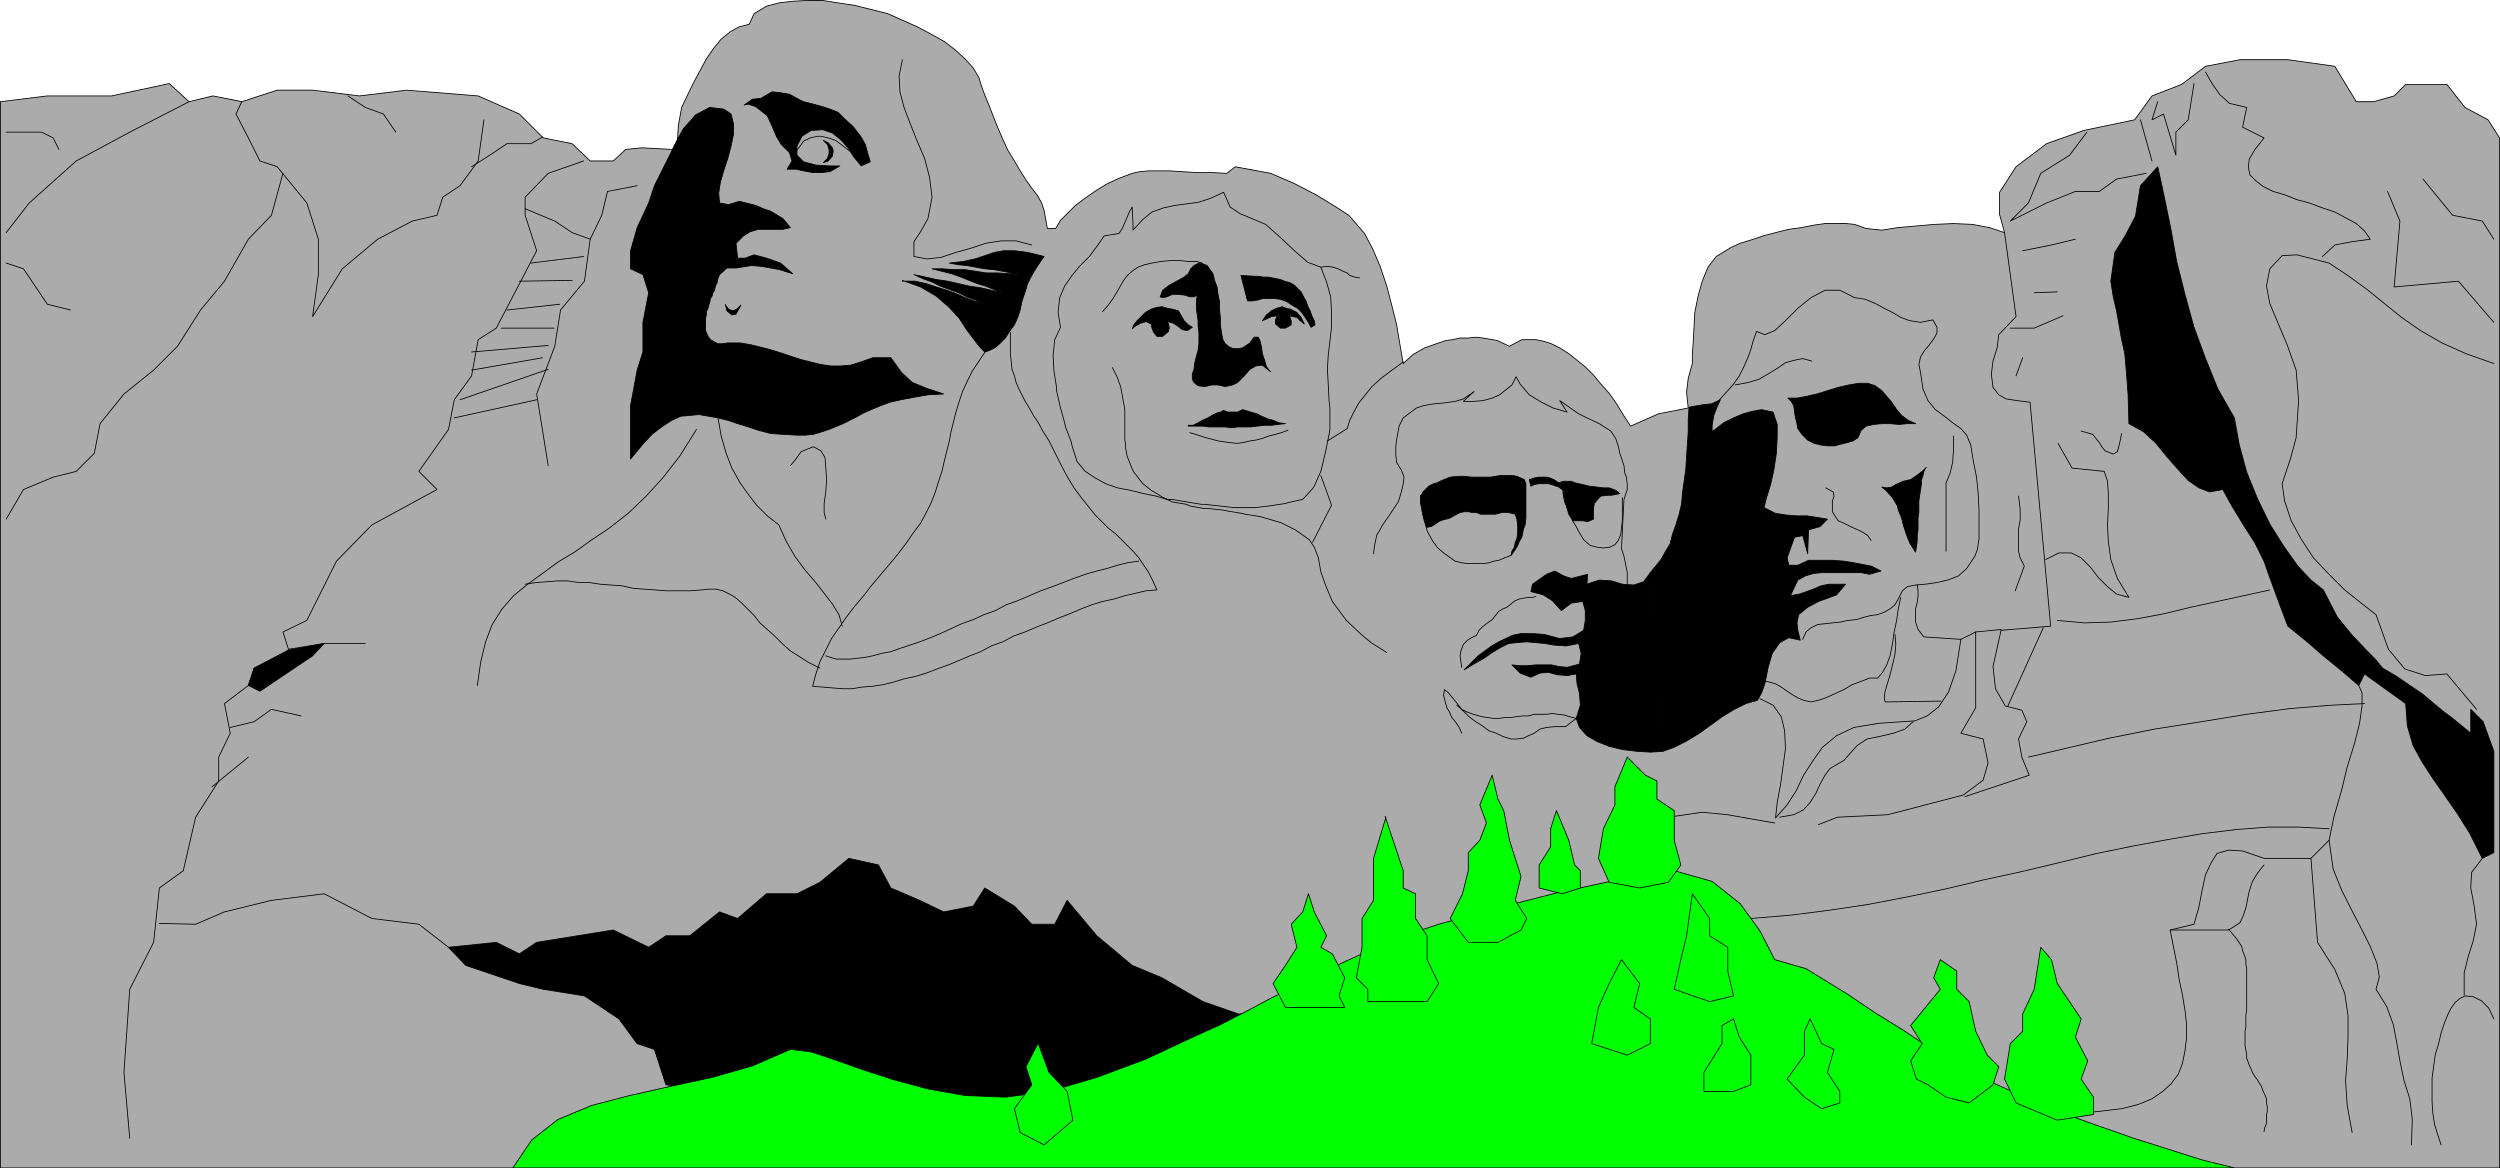 <?xml version="1.0" encoding="UTF-8" standalone="no"?>
<svg
   version="1.0"
   width="129.766mm"
   height="60.647mm"
   id="svg149"
   sodipodi:docname="Mt Rushmore 3.wmf"
   xmlns:inkscape="http://www.inkscape.org/namespaces/inkscape"
   xmlns:sodipodi="http://sodipodi.sourceforge.net/DTD/sodipodi-0.dtd"
   xmlns="http://www.w3.org/2000/svg"
   xmlns:svg="http://www.w3.org/2000/svg">
  <sodipodi:namedview
     id="namedview149"
     pagecolor="#ffffff"
     bordercolor="#000000"
     borderopacity="0.25"
     inkscape:showpageshadow="2"
     inkscape:pageopacity="0.0"
     inkscape:pagecheckerboard="0"
     inkscape:deskcolor="#d1d1d1"
     inkscape:document-units="mm" />
  <defs
     id="defs1">
    <pattern
       id="WMFhbasepattern"
       patternUnits="userSpaceOnUse"
       width="6"
       height="6"
       x="0"
       y="0" />
  </defs>
  <path
     style="fill:#ababab;fill-opacity:1;fill-rule:evenodd;stroke:none"
     d="M 0.081,19.949 9.292,18.819 H 21.897 l 11.312,-2.423 3.878,3.554 4.686,-1.131 5.656,1.131 6.949,-2.261 h 6.949 l 9.211,1.131 9.211,-1.131 14.059,1.131 8.08,3.554 4.686,4.684 5.656,1.131 3.555,3.392 h 4.525 l 2.424,-2.261 3.232,-0.323 5.979,0.323 0.97,-1.938 0.162,-2.746 0.646,-3.554 1.616,-3.392 0.97,-1.938 1.131,-2.1 1.131,-2.1 1.454,-2.1 1.454,-1.777 1.778,-1.454 1.778,-0.969 1.939,-0.485 0.97,-2.1 2.424,-1.454 2.424,-0.646 2.747,-0.323 2.909,-0.162 h 2.909 l 3.07,0.485 3.232,0.485 3.232,0.808 3.232,0.808 2.909,1.292 2.909,1.292 2.747,1.454 2.586,1.454 2.101,1.615 1.939,1.777 1.616,1.777 1.131,1.938 0.485,1.615 0.646,1.777 0.808,1.938 0.808,2.1 0.97,2.423 0.97,2.261 0.97,2.1 1.293,2.1 1.131,1.938 1.131,1.777 1.131,1.615 1.131,1.454 0.808,1.454 0.485,1.454 0.646,3.554 h 1.616 l 0.97,-1.615 1.293,-1.292 1.616,-1.615 1.939,-1.454 2.101,-1.454 2.101,-1.292 2.424,-1.131 2.586,-0.969 1.454,-0.323 1.778,-0.162 h 1.939 2.262 l 2.424,0.162 2.747,0.162 h 2.909 l 3.07,0.162 1.616,-1.292 6.949,1.292 4.525,1.938 4.363,2.261 3.717,2.261 2.747,1.777 3.07,3.554 1.616,3.069 1.454,3.392 1.293,3.877 0.97,3.715 0.97,3.877 0.646,3.877 0.646,3.715 1.939,-1.777 2.262,-1.292 2.747,-0.969 1.454,-0.485 1.293,-0.162 1.454,-0.323 h 1.616 l 1.454,-0.162 1.454,0.162 2.747,0.485 2.424,1.131 2.424,-1.292 h 2.747 l 1.616,0.323 1.454,0.485 1.616,0.808 1.778,1.131 1.616,1.292 1.616,1.292 1.616,1.615 1.454,1.777 1.616,1.777 1.454,2.1 1.293,2.1 1.454,2.261 5.494,-2.423 5.818,-1.131 -0.323,-3.069 0.323,-2.746 0.808,-2.908 v -1.777 l 0.162,-2.261 0.162,-2.908 0.162,-3.069 0.646,-3.231 0.808,-2.908 1.131,-2.746 1.616,-2.1 2.909,-1.777 1.778,-0.808 2.101,-0.646 2.424,-0.808 2.424,-0.646 2.586,-0.646 2.424,-0.323 2.424,-0.485 2.262,-0.323 h 2.262 1.939 l 1.616,0.162 2.262,0.808 3.07,0.323 3.07,-0.485 3.555,-0.323 3.717,-0.323 3.717,-0.162 3.717,0.162 3.394,0.646 2.909,0.969 -0.97,-3.554 v -4.361 l 3.232,-5.008 5.979,-4.523 7.272,-2.585 10.019,-2.1 3.394,-4.684 5.818,-2.261 4.686,-3.554 6.787,-1.292 h 9.373 l 9.211,1.292 4.202,6.946 h 3.394 l 4.04,-1.131 2.262,-2.261 h 8.08 l 3.555,4.523 4.525,2.423 2.262,3.554 V 229.135 H 0.081 V 19.949 Z"
     id="path1" />
  <path
     style="fill:none;stroke:#000000;stroke-width:0.162px;stroke-linecap:round;stroke-linejoin:round;stroke-miterlimit:4;stroke-dasharray:none;stroke-opacity:1"
     d="M 0.081,19.949 9.292,18.819 H 21.897 l 11.312,-2.423 3.878,3.554 4.686,-1.131 5.656,1.131 6.949,-2.261 h 6.949 l 9.211,1.131 9.211,-1.131 14.059,1.131 8.08,3.554 4.686,4.684 5.656,1.131 3.555,3.392 h 4.525 l 2.424,-2.261 3.232,-0.323 5.979,0.323 0.97,-1.938 0.162,-2.746 0.646,-3.554 1.616,-3.392 0.97,-1.938 1.131,-2.1 1.131,-2.1 1.454,-2.1 1.454,-1.777 1.778,-1.454 1.778,-0.969 1.939,-0.485 0.97,-2.1 2.424,-1.454 2.424,-0.646 2.747,-0.323 2.909,-0.162 h 2.909 l 3.07,0.485 3.232,0.485 3.232,0.808 3.232,0.808 2.909,1.292 2.909,1.292 2.747,1.454 2.586,1.454 2.101,1.615 1.939,1.777 1.616,1.777 1.131,1.938 0.485,1.615 0.646,1.777 0.808,1.938 0.808,2.1 0.97,2.423 0.97,2.261 0.97,2.1 1.293,2.1 1.131,1.938 1.131,1.777 1.131,1.615 1.131,1.454 0.808,1.454 0.485,1.454 0.646,3.554 h 1.616 l 0.97,-1.615 1.293,-1.292 1.616,-1.615 1.939,-1.454 2.101,-1.454 2.101,-1.292 2.424,-1.131 2.586,-0.969 1.454,-0.323 1.778,-0.162 h 1.939 2.262 l 2.424,0.162 2.747,0.162 h 2.909 l 3.07,0.162 1.616,-1.292 6.949,1.292 4.525,1.938 4.363,2.261 3.717,2.261 2.747,1.777 3.07,3.554 1.616,3.069 1.454,3.392 1.293,3.877 0.97,3.715 0.97,3.877 0.646,3.877 0.646,3.715 1.939,-1.777 2.262,-1.292 2.747,-0.969 1.454,-0.485 1.293,-0.162 1.454,-0.323 h 1.616 l 1.454,-0.162 1.454,0.162 2.747,0.485 2.424,1.131 2.424,-1.292 h 2.747 l 1.616,0.323 1.454,0.485 1.616,0.808 1.778,1.131 1.616,1.292 1.616,1.292 1.616,1.615 1.454,1.777 1.616,1.777 1.454,2.1 1.293,2.1 1.454,2.261 5.494,-2.423 5.818,-1.131 -0.323,-3.069 0.323,-2.746 0.808,-2.908 v -1.777 l 0.162,-2.261 0.162,-2.908 0.162,-3.069 0.646,-3.231 0.808,-2.908 1.131,-2.746 1.616,-2.1 2.909,-1.777 1.778,-0.808 2.101,-0.646 2.424,-0.808 2.424,-0.646 2.586,-0.646 2.424,-0.323 2.424,-0.485 2.262,-0.323 h 2.262 1.939 l 1.616,0.162 2.262,0.808 3.07,0.323 3.07,-0.485 3.555,-0.323 3.717,-0.323 3.717,-0.162 3.717,0.162 3.394,0.646 2.909,0.969 -0.97,-3.554 v -4.361 l 3.232,-5.008 5.979,-4.523 7.272,-2.585 10.019,-2.1 3.394,-4.684 5.818,-2.261 4.686,-3.554 6.787,-1.292 h 9.373 l 9.211,1.292 4.202,6.946 h 3.394 l 4.04,-1.131 2.262,-2.261 h 8.08 l 3.555,4.523 4.525,2.423 2.262,3.554 V 229.135 H 0.081 v -209.185 0"
     id="path2" />
  <path
     style="fill:none;stroke:#000000;stroke-width:0.162px;stroke-linecap:round;stroke-linejoin:round;stroke-miterlimit:4;stroke-dasharray:none;stroke-opacity:1"
     d="m 1.212,25.926 h 6.949 l 2.262,1.131 1.131,2.261"
     id="path3" />
  <path
     style="fill:none;stroke:#000000;stroke-width:0.162px;stroke-linecap:round;stroke-linejoin:round;stroke-miterlimit:4;stroke-dasharray:none;stroke-opacity:1"
     d="m 37.087,19.949 -11.635,5.977 -10.504,5.654 -9.211,8.238 -4.525,5.815"
     id="path4" />
  <path
     style="fill:none;stroke:#000000;stroke-width:0.162px;stroke-linecap:round;stroke-linejoin:round;stroke-miterlimit:4;stroke-dasharray:none;stroke-opacity:1"
     d="M 13.817,60.817 9.292,59.686 4.606,52.741 1.212,51.61"
     id="path5" />
  <path
     style="fill:none;stroke:#000000;stroke-width:0.162px;stroke-linecap:round;stroke-linejoin:round;stroke-miterlimit:4;stroke-dasharray:none;stroke-opacity:1"
     d="m 47.43,19.949 -1.131,2.423 2.424,4.684 2.262,4.523 3.394,1.131 5.818,7.107 2.262,7.107 v 6.946 l -1.131,8.238 5.818,-9.369 6.949,-5.815 6.787,-3.554 4.848,-1.131 1.131,-3.554 3.394,-2.261 3.555,-4.846 1.131,-8.077"
     id="path6" />
  <path
     style="fill:none;stroke:#000000;stroke-width:0.162px;stroke-linecap:round;stroke-linejoin:round;stroke-miterlimit:4;stroke-dasharray:none;stroke-opacity:1"
     d="m 106.413,26.895 -2.262,1.292 h -4.686 l -3.394,2.261 -3.555,2.261"
     id="path7" />
  <path
     style="fill:none;stroke:#000000;stroke-width:0.162px;stroke-linecap:round;stroke-linejoin:round;stroke-miterlimit:4;stroke-dasharray:none;stroke-opacity:1"
     d="m 68.276,18.819 3.394,2.261 3.555,1.292 2.424,3.554"
     id="path8" />
  <path
     style="fill:none;stroke:#000000;stroke-width:0.162px;stroke-linecap:round;stroke-linejoin:round;stroke-miterlimit:4;stroke-dasharray:none;stroke-opacity:1"
     d="m 55.51,34.003 -2.262,8.238 -4.525,4.684 -4.686,8.238 -4.686,5.654 -4.525,7.107 -4.686,4.684 -5.818,4.684 -4.686,5.815 -1.131,5.815 -3.555,3.554 -4.525,1.131 -5.818,2.423 -3.394,5.815"
     id="path9" />
  <path
     style="fill:none;stroke:#000000;stroke-width:0.162px;stroke-linecap:round;stroke-linejoin:round;stroke-miterlimit:4;stroke-dasharray:none;stroke-opacity:1"
     d="m 114.493,31.58 -6.949,2.423 -4.525,4.684 V 42.241 l 2.262,6.946 -7.918,15.184 -3.555,2.261 -1.293,7.107 -3.394,4.684 -1.131,5.815 -5.818,8.238 3.555,3.554 -12.766,6.946 -6.949,7.107 -5.818,11.63 -4.686,2.261 1.131,3.554 -6.787,3.554 -1.131,3.392 -4.686,3.554 1.131,5.815 -2.262,4.684 v 4.684 l -4.525,7.107 -2.424,10.5 -4.686,3.392 -1.131,10.661 -4.686,9.207 -1.131,16.315 1.131,12.923"
     id="path10" />
  <path
     style="fill:none;stroke:#000000;stroke-width:0.162px;stroke-linecap:round;stroke-linejoin:round;stroke-miterlimit:4;stroke-dasharray:none;stroke-opacity:1"
     d="m 41.612,154.345 7.11,-5.815"
     id="path11" />
  <path
     style="fill:none;stroke:#000000;stroke-width:0.162px;stroke-linecap:round;stroke-linejoin:round;stroke-miterlimit:4;stroke-dasharray:none;stroke-opacity:1"
     d="m 45.167,142.714 4.686,-1.131 3.394,-2.423 5.818,1.292"
     id="path12" />
  <path
     style="fill:#000000;fill-opacity:1;fill-rule:evenodd;stroke:none"
     d="m 63.59,126.238 -6.949,1.292 -6.787,3.554 -1.131,3.392 2.262,1.131 10.342,-6.946 z"
     id="path13" />
  <path
     style="fill:none;stroke:#000000;stroke-width:0.162px;stroke-linecap:round;stroke-linejoin:round;stroke-miterlimit:4;stroke-dasharray:none;stroke-opacity:1"
     d="m 63.59,126.238 -6.949,1.292 -6.787,3.554 -1.131,3.392 2.262,1.131 10.342,-6.946 2.262,-2.423 v 0"
     id="path14" />
  <path
     style="fill:none;stroke:#000000;stroke-width:0.162px;stroke-linecap:round;stroke-linejoin:round;stroke-miterlimit:4;stroke-dasharray:none;stroke-opacity:1"
     d="m 56.641,127.369 6.949,-1.131 h 8.08"
     id="path15" />
  <path
     style="fill:none;stroke:#000000;stroke-width:0.162px;stroke-linecap:round;stroke-linejoin:round;stroke-miterlimit:4;stroke-dasharray:none;stroke-opacity:1"
     d="m 103.02,40.949 5.818,2.423 3.394,2.261 3.555,1.292 2.262,-4.684 1.131,-4.684 5.818,-1.131"
     id="path16" />
  <path
     style="fill:none;stroke:#000000;stroke-width:0.162px;stroke-linecap:round;stroke-linejoin:round;stroke-miterlimit:4;stroke-dasharray:none;stroke-opacity:1"
     d="m 115.786,46.925 -1.131,8.238 -4.686,5.654 -1.131,7.107 -3.555,9.369 2.262,14.053"
     id="path17" />
  <path
     style="fill:none;stroke:#000000;stroke-width:0.162px;stroke-linecap:round;stroke-linejoin:round;stroke-miterlimit:4;stroke-dasharray:none;stroke-opacity:1"
     d="m 114.493,50.318 -10.342,1.292"
     id="path18" />
  <path
     style="fill:none;stroke:#000000;stroke-width:0.162px;stroke-linecap:round;stroke-linejoin:round;stroke-miterlimit:4;stroke-dasharray:none;stroke-opacity:1"
     d="m 112.231,55.002 -10.342,0.162"
     id="path19" />
  <path
     style="fill:none;stroke:#000000;stroke-width:0.162px;stroke-linecap:round;stroke-linejoin:round;stroke-miterlimit:4;stroke-dasharray:none;stroke-opacity:1"
     d="M 109.807,59.686 99.465,60.817"
     id="path20" />
  <path
     style="fill:none;stroke:#000000;stroke-width:0.162px;stroke-linecap:round;stroke-linejoin:round;stroke-miterlimit:4;stroke-dasharray:none;stroke-opacity:1"
     d="M 108.676,64.371 H 98.333"
     id="path21" />
  <path
     style="fill:none;stroke:#000000;stroke-width:0.162px;stroke-linecap:round;stroke-linejoin:round;stroke-miterlimit:4;stroke-dasharray:none;stroke-opacity:1"
     d="M 107.545,67.763 92.516,69.055"
     id="path22" />
  <path
     style="fill:none;stroke:#000000;stroke-width:0.162px;stroke-linecap:round;stroke-linejoin:round;stroke-miterlimit:4;stroke-dasharray:none;stroke-opacity:1"
     d="M 106.413,70.186 92.516,72.609"
     id="path23" />
  <path
     style="fill:none;stroke:#000000;stroke-width:0.162px;stroke-linecap:round;stroke-linejoin:round;stroke-miterlimit:4;stroke-dasharray:none;stroke-opacity:1"
     d="M 107.545,72.448 90.253,78.424"
     id="path24" />
  <path
     style="fill:none;stroke:#000000;stroke-width:0.162px;stroke-linecap:round;stroke-linejoin:round;stroke-miterlimit:4;stroke-dasharray:none;stroke-opacity:1"
     d="M 105.282,78.424 89.122,81.978"
     id="path25" />
  <path
     style="fill:none;stroke:#000000;stroke-width:0.162px;stroke-linecap:round;stroke-linejoin:round;stroke-miterlimit:4;stroke-dasharray:none;stroke-opacity:1"
     d="m 31.27,181.159 7.11,0.162 5.656,-2.423 9.211,-2.261 10.342,-1.292 9.373,4.846 9.211,1.131 5.818,4.523"
     id="path26" />
  <path
     style="fill:#000000;fill-opacity:1;fill-rule:evenodd;stroke:none"
     d="m 247.49,198.766 -4.525,0.162 -6.949,-2.423 -8.08,-4.684 -5.818,-2.423 -6.949,-5.815 -5.818,-6.946 -2.424,4.684 h -4.525 l -3.394,-3.554 -5.818,-3.554 -2.262,3.554 -5.818,1.131 -4.686,-2.261 -5.656,-2.423 -2.424,-4.523 -5.818,-1.292 -5.656,4.684 -4.525,2.261 h -5.979 l -5.656,4.846 -3.555,-1.292 -5.818,4.684 h -4.686 l -3.394,2.261 -6.949,-3.392 -15.029,2.423 -3.394,2.261 -4.525,-2.261 -9.373,0.969 3.394,3.554 10.504,3.554 4.686,1.131 8.08,1.292 6.787,4.523 3.555,4.846 3.394,1.131 2.262,6.946 79.83,11.792 37.006,-25.684 v 0 z"
     id="path27" />
  <path
     style="fill:none;stroke:#000000;stroke-width:0.162px;stroke-linecap:round;stroke-linejoin:round;stroke-miterlimit:4;stroke-dasharray:none;stroke-opacity:1"
     d="m 247.49,198.766 -4.525,0.162 -6.949,-2.423 -8.08,-4.684 -5.818,-2.423 -6.949,-5.815 -5.818,-6.946 -2.424,4.684 h -4.525 l -3.394,-3.554 -5.818,-3.554 -2.262,3.554 -5.818,1.131 -4.686,-2.261 -5.656,-2.423 -2.424,-4.523 -5.818,-1.292 -5.656,4.684 -4.525,2.261 h -5.979 l -5.656,4.846 -3.555,-1.292 -5.818,4.684 h -4.686 l -3.394,2.261 -6.949,-3.392 -15.029,2.423 -3.394,2.261 -4.525,-2.261 -9.373,0.969 3.394,3.554 10.504,3.554 4.686,1.131 8.08,1.292 6.787,4.523 3.555,4.846 3.394,1.131 2.262,6.946 79.83,11.792 37.006,-25.684 v 0"
     id="path28" />
  <path
     style="fill:#000000;fill-opacity:1;fill-rule:evenodd;stroke:none"
     d="m 131.946,29.318 -3.555,7.107 -1.131,3.392 -2.262,4.846 -1.293,4.523 v 3.554 l 2.424,1.131 1.131,3.554 -1.131,5.815 v 5.815 l -1.131,3.554 -1.293,6.946 v 10.5 l 2.262,-2.746 1.939,-2.1 2.101,-1.615 1.778,-1.131 1.778,-0.808 1.778,-0.162 1.778,-0.162 1.939,0.323 1.778,0.323 1.939,0.485 1.939,0.646 2.101,0.646 1.939,0.646 2.424,0.646 2.424,0.162 2.747,0.162 h 1.616 l 1.616,-0.162 1.616,-0.485 1.454,-0.485 2.747,-1.131 2.586,-1.292 1.454,-0.808 1.454,-0.646 1.939,-0.808 1.778,-0.646 2.101,-0.485 2.586,-0.485 2.747,-0.485 3.07,-0.162 -3.394,-1.131 -2.747,-1.131 -2.101,-1.938 -2.101,-2.908 h -3.555 l -2.262,0.808 -2.101,0.646 -1.939,0.162 h -1.939 l -2.101,-0.323 -1.939,-0.485 -1.939,-0.485 -1.939,-0.646 -1.939,-0.646 -2.101,-0.646 -1.939,-0.485 -1.939,-0.485 -1.939,-0.323 h -1.293 -1.131 l -0.97,0.162 h -0.97 l -0.646,-0.323 -0.808,-0.485 -0.485,-0.646 -0.485,-1.131 V 63.886 63.079 62.433 l 0.162,-0.646 v -0.646 l 0.323,-0.646 0.162,-0.646 0.162,-0.485 0.162,-0.808 0.323,-0.485 0.162,-0.646 0.323,-0.485 0.162,-0.808 0.323,-0.646 0.162,-0.808 0.323,-0.808 1.454,-1.292 h 1.778 l 3.07,-0.485 1.939,0.162 1.778,0.323 1.778,0.323 2.586,0.808 -2.424,-2.1 -2.747,-0.969 -2.424,-0.646 -1.778,0.646 h -1.454 l -0.323,-2.908 1.454,-1.454 1.293,-0.808 1.616,-0.485 h 1.616 1.616 1.616 l 1.454,-0.323 -1.454,-1.777 -2.424,-1.454 -1.454,-0.485 -1.454,-0.646 -3.232,-0.808 -2.101,0.646 -1.778,-0.323 -0.162,-1.938 0.323,-2.1 0.646,-2.261 0.808,-2.423 0.646,-2.423 0.485,-2.423 v -1.938 l -0.485,-1.938 -1.454,-0.969 -2.747,-0.323 -2.747,1.454 -2.424,2.746 -0.97,1.777 z"
     id="path29" />
  <path
     style="fill:none;stroke:#000000;stroke-width:0.162px;stroke-linecap:round;stroke-linejoin:round;stroke-miterlimit:4;stroke-dasharray:none;stroke-opacity:1"
     d="m 131.946,29.318 -3.555,7.107 -1.131,3.392 -2.262,4.846 -1.293,4.523 v 3.554 l 2.424,1.131 1.131,3.554 -1.131,5.815 v 5.815 l -1.131,3.554 -1.293,6.946 v 10.5 l 2.262,-2.746 1.939,-2.1 2.101,-1.615 1.778,-1.131 1.778,-0.808 1.778,-0.162 1.778,-0.162 1.939,0.323 1.778,0.323 1.939,0.485 1.939,0.646 2.101,0.646 1.939,0.646 2.424,0.646 2.424,0.162 2.747,0.162 h 1.616 l 1.616,-0.162 1.616,-0.485 1.454,-0.485 2.747,-1.131 2.586,-1.292 1.454,-0.808 1.454,-0.646 1.939,-0.808 1.778,-0.646 2.101,-0.485 2.586,-0.485 2.747,-0.485 3.07,-0.162 -3.394,-1.131 -2.747,-1.131 -2.101,-1.938 -2.101,-2.908 h -3.555 l -2.262,0.808 -2.101,0.646 -1.939,0.162 h -1.939 l -2.101,-0.323 -1.939,-0.485 -1.939,-0.485 -1.939,-0.646 -1.939,-0.646 -2.101,-0.646 -1.939,-0.485 -1.939,-0.485 -1.939,-0.323 h -1.293 -1.131 l -0.97,0.162 h -0.97 l -0.646,-0.323 -0.808,-0.485 -0.485,-0.646 -0.485,-1.131 V 63.886 63.079 62.433 l 0.162,-0.646 v -0.646 l 0.323,-0.646 0.162,-0.646 0.162,-0.485 0.162,-0.808 0.323,-0.485 0.162,-0.646 0.323,-0.485 0.162,-0.808 0.323,-0.646 0.162,-0.808 0.323,-0.808 1.454,-1.292 h 1.778 l 3.07,-0.485 1.939,0.162 1.778,0.323 1.778,0.323 2.586,0.808 -2.424,-2.1 -2.747,-0.969 -2.424,-0.646 -1.778,0.646 h -1.454 l -0.323,-2.908 1.454,-1.454 1.293,-0.808 1.616,-0.485 h 1.616 1.616 1.616 l 1.454,-0.323 -1.454,-1.777 -2.424,-1.454 -1.454,-0.485 -1.454,-0.646 -3.232,-0.808 -2.101,0.646 -1.778,-0.323 -0.162,-1.938 0.323,-2.1 0.646,-2.261 0.808,-2.423 0.646,-2.423 0.485,-2.423 v -1.938 l -0.485,-1.938 -1.454,-0.969 -2.747,-0.323 -2.747,1.454 -2.424,2.746 -0.97,1.777 -1.131,2.261 v 0"
     id="path30" />
  <path
     style="fill:#000000;fill-opacity:1;fill-rule:evenodd;stroke:none"
     d="m 142.289,59.686 0.323,1.292 0.97,0.808 0.808,-0.162 0.97,-1.777 -0.808,0.808 -0.808,0.323 -0.808,-0.323 -0.646,-0.808 v 0 z"
     id="path31" />
  <path
     style="fill:none;stroke:#000000;stroke-width:0.162px;stroke-linecap:round;stroke-linejoin:round;stroke-miterlimit:4;stroke-dasharray:none;stroke-opacity:1"
     d="m 142.289,59.686 0.323,1.292 0.97,0.808 0.808,-0.162 0.97,-1.777 -0.808,0.808 -0.808,0.323 -0.808,-0.323 -0.646,-0.808 v 0"
     id="path32" />
  <path
     style="fill:#000000;fill-opacity:1;fill-rule:evenodd;stroke:none"
     d="m 146.005,20.595 1.616,-1.131 1.616,-0.162 2.262,-1.292 1.454,0.162 1.939,0.323 1.454,0.808 1.293,0.646 1.939,0.485 1.778,0.485 1.454,0.485 1.616,0.646 1.293,1.292 1.616,1.454 1.616,2.1 0.808,1.454 0.485,1.777 0.485,1.615 -1.778,0.808 -1.454,-1.777 -1.131,-1.777 -1.454,-1.615 -1.616,-1.292 -1.939,-0.646 -2.262,0.162 -1.778,1.131 -0.97,1.938 v 1.777 l 1.293,1.292 2.424,0.646 2.586,0.162 h 2.101 l -1.939,1.131 -1.616,0.162 h -1.778 l -1.778,-0.323 -1.454,-0.323 h -1.778 l 0.97,-1.615 -0.485,-1.615 -1.616,-1.615 -0.97,-1.615 -0.808,-1.938 -0.97,-2.1 -2.262,-1.777 -1.454,-0.485 -0.808,0.162 z"
     id="path33" />
  <path
     style="fill:none;stroke:#000000;stroke-width:0.162px;stroke-linecap:round;stroke-linejoin:round;stroke-miterlimit:4;stroke-dasharray:none;stroke-opacity:1"
     d="m 146.005,20.595 1.616,-1.131 1.616,-0.162 2.262,-1.292 1.454,0.162 1.939,0.323 1.454,0.808 1.293,0.646 1.939,0.485 1.778,0.485 1.454,0.485 1.616,0.646 1.293,1.292 1.616,1.454 1.616,2.1 0.808,1.454 0.485,1.777 0.485,1.615 -1.778,0.808 -1.454,-1.777 -1.131,-1.777 -1.454,-1.615 -1.616,-1.292 -1.939,-0.646 -2.262,0.162 -1.778,1.131 -0.97,1.938 v 1.777 l 1.293,1.292 2.424,0.646 2.586,0.162 h 2.101 l -1.939,1.131 -1.616,0.162 h -1.778 l -1.778,-0.323 -1.454,-0.323 h -1.778 l 0.97,-1.615 -0.485,-1.615 -1.616,-1.615 -0.97,-1.615 -0.808,-1.938 -0.97,-2.1 -2.262,-1.777 -1.454,-0.485 -0.808,0.162 v 0"
     id="path34" />
  <path
     style="fill:none;stroke:#000000;stroke-width:0.162px;stroke-linecap:round;stroke-linejoin:round;stroke-miterlimit:4;stroke-dasharray:none;stroke-opacity:1"
     d="m 156.186,29.641 0.646,-0.808 0.808,-1.131 1.293,-0.646 1.454,-0.323 h 0.646 l 1.454,0.323 1.454,0.485 1.293,0.969 1.454,1.131"
     id="path35" />
  <path
     style="fill:none;stroke:#000000;stroke-width:0.162px;stroke-linecap:round;stroke-linejoin:round;stroke-miterlimit:4;stroke-dasharray:none;stroke-opacity:1"
     d="m 177.033,11.711 -0.646,3.231 0.162,3.069 0.808,3.069 1.293,3.392 1.293,3.231 1.454,3.392 0.97,3.715 0.485,3.877 -0.808,4.2 -1.454,2.585 -1.293,1.938 v 2.908 l 2.586,0.485 2.747,-0.323 2.909,-0.969 2.909,-0.808 2.909,-0.969 3.07,-0.485 h 2.909 l 3.07,0.808"
     id="path36" />
  <path
     style="fill:#000000;fill-opacity:1;fill-rule:evenodd;stroke:none"
     d="m 177.033,55.002 3.555,1.292 3.07,1.777 2.424,2.1 2.101,2.261 1.454,2.261 1.454,1.938 1.131,1.454 0.97,0.969 0.97,-0.323 0.97,-0.485 0.97,-0.808 1.131,-1.131 0.808,-1.292 0.97,-1.292 0.646,-1.454 0.485,-1.454 0.323,-1.615 0.485,-1.454 0.323,-0.969 0.323,-1.131 0.646,-1.292 0.646,-1.131 0.808,-1.292 1.131,-1.615 -3.232,-0.808 -2.586,-0.323 h -2.101 l -1.778,0.323 -1.939,0.646 -1.939,0.646 -2.262,0.485 -2.747,0.323 1.778,0.323 1.616,0.162 1.778,0.323 1.778,0.323 1.778,0.162 1.778,0.323 1.616,0.323 1.778,0.323 -2.262,-0.162 -2.101,-0.162 h -2.262 l -2.101,-0.323 -2.101,-0.323 h -2.262 l -2.101,-0.162 h -2.101 l 1.939,0.485 1.939,0.485 1.778,0.646 1.616,0.646 1.616,0.646 1.616,0.485 1.616,0.646 1.778,0.646 -2.262,-0.485 -2.101,-0.485 -2.262,-0.323 -2.101,-0.485 -2.101,-0.485 -2.262,-0.323 -2.101,-0.485 -2.262,-0.485 1.778,0.808 1.778,0.646 1.616,0.808 1.778,0.646 1.778,0.646 1.616,0.808 1.778,0.646 1.778,0.808 -2.101,-0.646 -1.778,-0.646 -1.778,-0.808 -1.778,-0.646 -2.101,-0.646 -1.939,-0.646 -2.262,-0.485 h -2.424 v 0 z"
     id="path37" />
  <path
     style="fill:none;stroke:#000000;stroke-width:0.162px;stroke-linecap:round;stroke-linejoin:round;stroke-miterlimit:4;stroke-dasharray:none;stroke-opacity:1"
     d="m 177.033,55.002 3.555,1.292 3.07,1.777 2.424,2.1 2.101,2.261 1.454,2.261 1.454,1.938 1.131,1.454 0.97,0.969 0.97,-0.323 0.97,-0.485 0.97,-0.808 1.131,-1.131 0.808,-1.292 0.97,-1.292 0.646,-1.454 0.485,-1.454 0.323,-1.615 0.485,-1.454 0.323,-0.969 0.323,-1.131 0.646,-1.292 0.646,-1.131 0.808,-1.292 1.131,-1.615 -3.232,-0.808 -2.586,-0.323 h -2.101 l -1.778,0.323 -1.939,0.646 -1.939,0.646 -2.262,0.485 -2.747,0.323 1.778,0.323 1.616,0.162 1.778,0.323 1.778,0.323 1.778,0.162 1.778,0.323 1.616,0.323 1.778,0.323 -2.262,-0.162 -2.101,-0.162 h -2.262 l -2.101,-0.323 -2.101,-0.323 h -2.262 l -2.101,-0.162 h -2.101 l 1.939,0.485 1.939,0.485 1.778,0.646 1.616,0.646 1.616,0.646 1.616,0.485 1.616,0.646 1.778,0.646 -2.262,-0.485 -2.101,-0.485 -2.262,-0.323 -2.101,-0.485 -2.101,-0.485 -2.262,-0.323 -2.101,-0.485 -2.262,-0.485 1.778,0.808 1.778,0.646 1.616,0.808 1.778,0.646 1.778,0.646 1.616,0.808 1.778,0.646 1.778,0.808 -2.101,-0.646 -1.778,-0.646 -1.778,-0.808 -1.778,-0.646 -2.101,-0.646 -1.939,-0.646 -2.262,-0.485 h -2.424 v 0"
     id="path38" />
  <path
     style="fill:none;stroke:#000000;stroke-width:0.162px;stroke-linecap:round;stroke-linejoin:round;stroke-miterlimit:4;stroke-dasharray:none;stroke-opacity:1"
     d="m 93.647,134.476 0.646,-4.523 0.97,-4.038 1.293,-3.392 1.939,-3.069 2.262,-2.585 2.747,-2.261 2.909,-2.1 3.07,-2.261 3.232,-1.938 3.394,-2.423 3.394,-2.261 3.717,-2.908 3.394,-3.231 3.394,-3.715 3.394,-4.361 3.232,-5.169"
     id="path39" />
  <path
     style="fill:none;stroke:#000000;stroke-width:0.162px;stroke-linecap:round;stroke-linejoin:round;stroke-miterlimit:4;stroke-dasharray:none;stroke-opacity:1"
     d="m 140.834,81.816 0.646,3.715 0.97,3.392 1.131,2.908 1.616,2.908 1.616,2.261 1.616,2.1 2.101,2.1 2.262,1.777 1.454,3.231 1.778,3.069 1.939,2.585 1.939,2.261 1.778,2.261 1.616,2.1 1.293,2.1 0.646,2.261"
     id="path40" />
  <path
     style="fill:none;stroke:#000000;stroke-width:0.162px;stroke-linecap:round;stroke-linejoin:round;stroke-miterlimit:4;stroke-dasharray:none;stroke-opacity:1"
     d="m 193.354,68.894 -1.293,1.938 -1.293,1.938 -0.97,1.938 -0.97,2.1 -0.646,1.938 -0.646,2.1 -0.485,1.938 -0.485,1.938 -0.323,1.777 -0.485,1.938 -0.485,1.938 -0.485,2.1 -0.646,1.938 -0.646,2.1 -0.808,2.1 -0.97,1.938 -1.131,2.1 -1.454,1.938 -1.454,2.1 -1.454,1.938 -1.616,1.938 -1.778,2.1 -1.778,2.1 -1.616,2.1 -1.778,2.1 -1.616,2.1 -1.454,2.1 -1.454,2.1 -1.131,2.261 -1.131,2.261 -0.808,2.423 -0.646,2.423 1.939,0.162 1.939,0.162 1.939,0.162 h 1.939 l 1.939,-0.323 2.101,-0.162 2.101,-0.323 1.939,-0.485 2.101,-0.646 2.262,-0.485 2.101,-0.646 2.101,-0.808 2.262,-0.808 1.939,-0.808 2.262,-0.969 2.101,-0.808 2.101,-1.131 2.262,-0.808 2.101,-1.131 2.262,-0.808 2.262,-0.969 2.101,-0.808 2.262,-0.969 2.101,-0.808 2.262,-0.969 2.101,-0.808 2.101,-0.646 2.262,-0.485 2.101,-0.646 2.101,-0.485 2.101,-0.485 2.101,-0.162 -0.808,-1.777 -0.808,-1.615 -0.97,-1.454 -0.97,-1.454 -1.131,-1.292 -1.131,-1.131 -1.131,-1.131 -1.131,-1.131 -1.454,-1.131 -1.293,-1.292 -1.293,-1.292 -1.293,-1.615 -1.293,-1.615 -1.454,-1.938 -1.293,-2.1 -1.293,-2.423 -1.293,-2.585 -1.131,-2.261 -1.131,-1.777 -0.97,-1.777 -0.97,-1.454 -0.808,-1.454 -0.808,-1.292 -0.646,-1.292 -0.646,-1.292 -0.485,-1.131 -0.323,-1.292 -0.485,-1.292 -0.162,-1.615 -0.162,-1.615 v -1.938 -2.1"
     id="path41" />
  <path
     style="fill:none;stroke:#000000;stroke-width:0.162px;stroke-linecap:round;stroke-linejoin:round;stroke-miterlimit:4;stroke-dasharray:none;stroke-opacity:1"
     d="m 155.055,91.347 0.97,-1.131 1.131,-1.615 2.424,-0.969 1.454,0.808 0.808,1.292 0.162,1.938 0.162,2.423 -0.162,2.423 -0.323,2.261 v 1.777 l 0.323,1.292"
     id="path42" />
  <path
     style="fill:none;stroke:#000000;stroke-width:0.162px;stroke-linecap:round;stroke-linejoin:round;stroke-miterlimit:4;stroke-dasharray:none;stroke-opacity:1"
     d="m 103.02,114.608 2.101,-0.323 2.262,-0.162 1.939,-0.162 h 2.101 l 2.101,0.323 h 2.101 l 2.101,0.323 2.101,0.162 2.262,0.162 2.101,0.485 2.101,0.162 2.262,0.162 2.101,0.162 h 2.262 2.424 l 2.262,-0.162 1.454,-0.162 h 1.454 l 1.293,0.323 1.293,0.646 1.131,0.646 1.293,1.131 1.131,1.131 1.293,1.292 1.131,1.454 1.454,1.292 1.454,1.292 1.454,1.454 1.616,1.454 1.778,1.131 1.778,1.131 2.262,1.131"
     id="path43" />
  <path
     style="fill:none;stroke:#000000;stroke-width:0.162px;stroke-linecap:round;stroke-linejoin:round;stroke-miterlimit:4;stroke-dasharray:none;stroke-opacity:1"
     d="m 162.004,128.661 0.97,0.323 1.131,0.323 h 1.293 1.293 l 1.454,-0.162 1.454,-0.162 1.616,-0.323 1.778,-0.485 1.778,-0.323 1.778,-0.646 1.939,-0.646 1.939,-0.646 2.101,-0.808 1.939,-0.808 2.101,-0.969 2.101,-0.969 2.262,-0.808 2.101,-0.969 2.262,-0.808 2.101,-1.131 2.262,-0.808 2.262,-0.969 2.262,-0.969 2.262,-0.808 2.101,-0.808 2.101,-0.808 2.262,-0.808 2.262,-0.646 1.939,-0.485 2.101,-0.646 1.939,-0.485 2.262,-0.323"
     id="path44" />
  <path
     style="fill:#000000;fill-opacity:1;fill-rule:evenodd;stroke:none"
     d="m 227.613,58.233 0.485,-1.292 1.293,-0.969 1.454,-0.808 1.454,-0.808 0.808,-0.646 0.485,-0.969 0.646,-0.646 0.97,-0.485 0.808,0.162 0.808,0.323 1.131,1.615 0.323,1.292 0.485,1.292 0.162,1.292 0.323,1.615 v 1.454 l 0.162,1.615 v 1.292 l 0.162,1.292 0.162,0.969 0.162,0.808 0.485,0.808 0.808,0.646 0.808,0.323 h 0.97 l 0.808,-0.162 1.454,-0.969 0.808,-1.131 h 0.808 l 0.323,0.646 0.323,1.292 0.162,1.292 0.485,1.454 0.323,1.131 0.808,0.969 -1.616,-1.292 -1.293,0.162 -1.131,0.646 -1.131,1.292 -1.293,1.292 -0.97,0.485 -1.454,0.323 -1.454,-0.323 h -1.131 l -1.454,0.323 -1.293,-0.162 -0.808,-0.646 -0.323,-0.646 v -0.969 l 0.323,-0.969 0.162,-1.292 0.323,-1.292 0.323,-1.131 0.162,-1.292 v -1.131 -1.131 l -0.162,-1.131 v -1.131 l -0.162,-1.131 -0.162,-1.131 v -0.808 -0.969 l 0.162,-0.969 -0.646,0.323 h -0.808 l -0.97,-0.323 -1.293,-0.162 h -1.131 l -1.131,0.485 -0.808,0.162 z"
     id="path45" />
  <path
     style="fill:none;stroke:#000000;stroke-width:0.162px;stroke-linecap:round;stroke-linejoin:round;stroke-miterlimit:4;stroke-dasharray:none;stroke-opacity:1"
     d="m 227.613,58.233 0.485,-1.292 1.293,-0.969 1.454,-0.808 1.454,-0.808 0.808,-0.646 0.485,-0.969 0.646,-0.646 0.97,-0.485 0.808,0.162 0.808,0.323 1.131,1.615 0.323,1.292 0.485,1.292 0.162,1.292 0.323,1.615 v 1.454 l 0.162,1.615 v 1.292 l 0.162,1.292 0.162,0.969 0.162,0.808 0.485,0.808 0.808,0.646 0.808,0.323 h 0.97 l 0.808,-0.162 1.454,-0.969 0.808,-1.131 h 0.808 l 0.323,0.646 0.323,1.292 0.162,1.292 0.485,1.454 0.323,1.131 0.808,0.969 -1.616,-1.292 -1.293,0.162 -1.131,0.646 -1.131,1.292 -1.293,1.292 -0.97,0.485 -1.454,0.323 -1.454,-0.323 h -1.131 l -1.454,0.323 -1.293,-0.162 -0.808,-0.646 -0.323,-0.646 v -0.969 l 0.323,-0.969 0.162,-1.292 0.323,-1.292 0.323,-1.131 0.162,-1.292 v -1.131 -1.131 l -0.162,-1.131 v -1.131 l -0.162,-1.131 -0.162,-1.131 v -0.808 -0.969 l 0.162,-0.969 -0.646,0.323 h -0.808 l -0.97,-0.323 -1.293,-0.162 h -1.131 l -1.131,0.485 -0.808,0.162 -0.485,-0.162 v 0"
     id="path46" />
  <path
     style="fill:#000000;fill-opacity:1;fill-rule:evenodd;stroke:none"
     d="m 222.119,64.532 0.323,-0.808 0.646,-0.808 1.616,-1.615 1.131,-0.646 0.97,-0.323 1.131,-0.162 1.131,0.323 0.97,0.162 1.131,0.323 0.485,0.808 0.646,1.131 0.808,0.808 0.808,0.485 -0.97,0.646 -0.97,-0.162 -0.808,-0.646 -0.97,-0.646 -1.131,-0.323 0.323,1.131 -0.162,0.808 -1.131,0.969 h -1.131 l -0.646,-0.808 -0.323,-0.808 -0.162,-0.808 -0.97,-0.485 -1.131,0.323 -1.131,0.646 z"
     id="path47" />
  <path
     style="fill:none;stroke:#000000;stroke-width:0.162px;stroke-linecap:round;stroke-linejoin:round;stroke-miterlimit:4;stroke-dasharray:none;stroke-opacity:1"
     d="m 222.119,64.532 0.323,-0.808 0.646,-0.808 1.616,-1.615 1.131,-0.646 0.97,-0.323 1.131,-0.162 1.131,0.323 0.97,0.162 1.131,0.323 0.485,0.808 0.646,1.131 0.808,0.808 0.808,0.485 -0.97,0.646 -0.97,-0.162 -0.808,-0.646 -0.97,-0.646 -1.131,-0.323 0.323,1.131 -0.162,0.808 -1.131,0.969 h -1.131 l -0.646,-0.808 -0.323,-0.808 -0.162,-0.808 -0.97,-0.485 -1.131,0.323 -1.131,0.646 -0.485,0.485 v 0"
     id="path48" />
  <path
     style="fill:none;stroke:#000000;stroke-width:0.162px;stroke-linecap:round;stroke-linejoin:round;stroke-miterlimit:4;stroke-dasharray:none;stroke-opacity:1"
     d="m 235.855,51.61 -1.131,-0.323 h -1.616 l -1.616,-0.162 h -1.939 l -1.778,0.162 -1.778,0.323 -1.454,0.323 -1.293,0.485 -0.97,0.646 -1.131,0.969 -0.808,1.131 -0.646,1.131 -0.646,1.131 -0.808,1.292 -0.808,1.131 -1.131,1.292"
     id="path49" />
  <path
     style="fill:#000000;fill-opacity:1;fill-rule:evenodd;stroke:none"
     d="m 243.45,54.033 2.586,0.162 h 0.808 l 0.97,0.162 h 0.97 l 0.808,0.162 0.808,0.162 0.808,0.162 0.808,0.323 1.131,0.323 0.808,0.485 1.293,1.292 0.485,0.969 0.485,0.808 0.323,0.969 0.485,0.969 0.323,0.969 0.485,0.969 0.162,0.808 -0.808,0.485 -0.485,-0.969 -0.646,-0.969 -0.646,-0.969 -0.808,-0.808 -1.131,-0.646 -0.97,-0.646 -1.293,-0.485 -1.293,-0.162 h -1.131 -0.97 l -1.131,0.323 -0.97,0.162 h -0.97 z"
     id="path50" />
  <path
     style="fill:none;stroke:#000000;stroke-width:0.162px;stroke-linecap:round;stroke-linejoin:round;stroke-miterlimit:4;stroke-dasharray:none;stroke-opacity:1"
     d="m 243.45,54.033 2.586,0.162 h 0.808 l 0.97,0.162 h 0.97 l 0.808,0.162 0.808,0.162 0.808,0.162 0.808,0.323 1.131,0.323 0.808,0.485 1.293,1.292 0.485,0.969 0.485,0.808 0.323,0.969 0.485,0.969 0.323,0.969 0.485,0.969 0.162,0.808 -0.808,0.485 -0.485,-0.969 -0.646,-0.969 -0.646,-0.969 -0.808,-0.808 -1.131,-0.646 -0.97,-0.646 -1.293,-0.485 -1.293,-0.162 h -1.131 -0.97 l -1.131,0.323 -0.97,0.162 h -0.97 l -1.293,-5.008 v 0"
     id="path51" />
  <path
     style="fill:#000000;fill-opacity:1;fill-rule:evenodd;stroke:none"
     d="m 247.652,62.917 0.808,-1.131 0.97,-0.808 0.97,-0.485 1.131,-0.323 0.808,0.323 0.808,0.162 1.293,0.646 0.808,0.969 0.646,1.292 -0.808,-0.646 -0.646,-0.646 -0.808,-0.162 -0.646,-0.162 0.323,0.969 v 0.808 l -1.131,0.646 h -0.97 l -0.97,-0.808 v -0.808 l 0.323,-0.808 -1.131,0.162 -0.97,0.485 z"
     id="path52" />
  <path
     style="fill:none;stroke:#000000;stroke-width:0.162px;stroke-linecap:round;stroke-linejoin:round;stroke-miterlimit:4;stroke-dasharray:none;stroke-opacity:1"
     d="m 247.652,62.917 0.808,-1.131 0.97,-0.808 0.97,-0.485 1.131,-0.323 0.808,0.323 0.808,0.162 1.293,0.646 0.808,0.969 0.646,1.292 -0.808,-0.646 -0.646,-0.646 -0.808,-0.162 -0.646,-0.162 0.323,0.969 v 0.808 l -1.131,0.646 h -0.97 l -0.97,-0.808 v -0.808 l 0.323,-0.808 -1.131,0.162 -0.97,0.485 -0.808,0.323 v 0"
     id="path53" />
  <path
     style="fill:none;stroke:#000000;stroke-width:0.162px;stroke-linecap:round;stroke-linejoin:round;stroke-miterlimit:4;stroke-dasharray:none;stroke-opacity:1"
     d="m 272.053,128.015 -3.07,-1.938 -1.939,-1.615 -2.909,-2.746 -0.485,-0.646 -2.262,-3.069 -1.293,-3.069 -0.97,-2.746 -0.485,-2.746 -0.808,-2.1 -0.97,-1.454 -2.747,-1.938 -2.909,-1.454 -0.646,-0.162 -3.232,-0.969 -3.07,-0.485 -0.646,-0.162 -2.909,-0.485 -0.808,-0.162 -2.909,-0.323 h -0.808 l -2.747,-0.485 -0.646,-0.323 -2.909,-0.485 -0.485,-0.323 -2.586,-0.808 -2.424,-0.485 -2.586,-0.646 -2.586,-0.485 -2.262,-0.808 -2.101,-1.131 -1.939,-1.292 -1.616,-1.938 -0.97,-3.069 -0.162,-0.808 -1.131,-2.908 -0.162,-0.808 -0.808,-2.908 -0.162,-0.646 -0.646,-2.908 v -0.646 l -0.485,-3.069 -0.162,-3.069 0.323,-3.069 1.131,-2.423 -0.485,-2.908 0.323,-2.908 0.97,-2.261 1.454,-2.1 1.454,-1.777 1.939,-1.938 1.454,-1.938 1.454,-2.1 2.909,-0.485 0.646,-0.969 1.454,-3.392 0.485,-0.808 0.162,3.231 v 1.292 l 1.939,-2.1 1.778,-1.454 2.262,-0.808 2.262,-0.485 2.424,-0.323 2.262,-0.323 2.424,-0.808 2.424,-1.131 1.293,2.908 1.939,1.292 5.01,2.1 2.909,2.585 2.747,2.585 2.586,2.261 2.586,0.969 1.131,2.908 0.808,2.908 0.162,3.069 v 2.908 l -0.323,2.746 -0.323,2.746 -0.162,2.746 0.162,2.908 0.162,3.231 0.162,1.292 v 3.231 1.292 l -0.646,3.231 -0.162,0.808 -0.646,2.746 -0.323,1.292 -1.293,2.908 -0.323,0.485 -1.939,2.1 -2.909,0.646 -0.485,0.162 -3.232,0.485 -2.747,0.323 h -0.808 -3.232 l -2.909,-0.323 -2.909,-0.323 h -0.646 l -2.909,-0.485 -2.909,-0.485 h -0.485"
     id="path54" />
  <path
     style="fill:none;stroke:#000000;stroke-width:0.162px;stroke-linecap:round;stroke-linejoin:round;stroke-miterlimit:4;stroke-dasharray:none;stroke-opacity:1"
     d="m 218.241,72.124 0.485,0.969 0.485,0.969 0.323,0.969 0.323,0.808 0.162,0.969 0.162,0.808 0.162,0.969 0.162,0.808 0.162,0.969 v 0.808 0.969 0.808 0.969 0.808 0.808 0.808 l 0.162,0.808 v 0.808 l 0.162,0.808 0.162,0.808 0.323,0.808 0.323,0.808 0.323,0.808 0.323,0.646 0.646,0.808 0.485,0.646 0.646,0.808 0.808,0.646 0.808,0.646 1.131,0.646 0.97,0.646 1.454,0.646"
     id="path55" />
  <path
     style="fill:#000000;fill-opacity:1;fill-rule:evenodd;stroke:none"
     d="m 233.108,83.432 h 0.97 l 0.97,-0.485 0.808,-0.485 1.131,-0.485 0.808,-0.485 0.97,-0.485 0.646,-0.162 0.646,-0.323 0.808,0.323 h 0.97 0.97 l 0.97,-0.485 1.616,0.485 1.131,0.323 0.97,0.485 1.131,0.485 1.131,0.323 1.131,0.485 1.293,0.162 -1.454,0.162 -1.293,0.162 h -1.293 l -1.454,0.162 -1.293,0.162 h -1.293 -1.293 l -1.293,0.162 -1.131,-0.162 h -1.131 -0.97 -1.131 l -1.131,-0.162 h -1.131 -1.131 -0.646 v 0 z"
     id="path56" />
  <path
     style="fill:none;stroke:#000000;stroke-width:0.162px;stroke-linecap:round;stroke-linejoin:round;stroke-miterlimit:4;stroke-dasharray:none;stroke-opacity:1"
     d="m 233.108,83.432 h 0.97 l 0.97,-0.485 0.808,-0.485 1.131,-0.485 0.808,-0.485 0.97,-0.485 0.646,-0.162 0.646,-0.323 0.808,0.323 h 0.97 0.97 l 0.97,-0.485 1.616,0.485 1.131,0.323 0.97,0.485 1.131,0.485 1.131,0.323 1.131,0.485 1.293,0.162 -1.454,0.162 -1.293,0.162 h -1.293 l -1.454,0.162 -1.293,0.162 h -1.293 -1.293 l -1.293,0.162 -1.131,-0.162 h -1.131 -0.97 -1.131 l -1.131,-0.162 h -1.131 -1.131 -0.646 v 0"
     id="path57" />
  <path
     style="fill:none;stroke:#000000;stroke-width:0.162px;stroke-linecap:round;stroke-linejoin:round;stroke-miterlimit:4;stroke-dasharray:none;stroke-opacity:1"
     d="m 233.431,84.886 1.131,0.323 0.97,0.323 0.97,0.323 1.293,0.323 1.131,0.323 1.131,0.162 1.131,0.162 1.454,0.162 1.293,-0.162 1.293,-0.323 1.131,-0.162 1.293,-0.323 1.293,-0.485 1.293,-0.323 1.131,-0.323 1.293,-0.485"
     id="path58" />
  <path
     style="fill:none;stroke:#000000;stroke-width:0.162px;stroke-linecap:round;stroke-linejoin:round;stroke-miterlimit:4;stroke-dasharray:none;stroke-opacity:1"
     d="m 259.125,52.417 1.293,-0.162 1.131,0.162 0.97,0.323 0.97,0.485 0.808,0.323 0.485,0.485 0.97,0.323 0.97,0.162"
     id="path59" />
  <path
     style="fill:none;stroke:#000000;stroke-width:0.162px;stroke-linecap:round;stroke-linejoin:round;stroke-miterlimit:4;stroke-dasharray:none;stroke-opacity:1"
     d="m 257.509,106.369 3.717,-7.269 -2.101,-5.815"
     id="path60" />
  <path
     style="fill:none;stroke:#000000;stroke-width:0.162px;stroke-linecap:round;stroke-linejoin:round;stroke-miterlimit:4;stroke-dasharray:none;stroke-opacity:1"
     d="m 260.418,86.501 3.878,-2.423 0.485,-1.615 0.808,-1.615 0.97,-1.777 1.293,-1.615 1.293,-1.615 1.778,-1.615 1.939,-1.454 2.424,-1.777"
     id="path61" />
  <path
     style="fill:none;stroke:#000000;stroke-width:0.162px;stroke-linecap:round;stroke-linejoin:round;stroke-miterlimit:4;stroke-dasharray:none;stroke-opacity:1"
     d="m 269.468,108.631 0.162,-1.454 0.162,-0.808 0.323,-1.454 0.323,-0.485 0.808,-1.454 1.131,-1.615 0.97,-1.454 0.97,-1.454 0.162,-0.485 0.485,-1.615 0.323,-1.454 0.162,-1.292 -0.485,-1.292 -0.97,-1.615 -0.162,-1.454 v -1.615 l 0.162,-1.454 0.162,-0.808 0.323,-1.777 0.808,-1.615 2.586,-1.938 1.454,-0.485 1.939,-0.323 1.778,-0.162 2.424,-0.323 1.616,-0.485 2.101,-1.454 -2.101,1.938 h 1.939 l 1.939,-0.162 1.778,-0.485 1.454,-0.646 2.424,-1.938 0.808,-1.615 0.808,1.454 1.778,2.1 2.424,1.454 2.262,1.131 2.747,0.808 -1.454,-2.261 3.717,2.585 1.616,0.808 2.424,1.131 2.262,1.454 0.97,1.454 0.485,1.454 0.323,1.454 0.485,1.454 0.323,0.969 0.162,1.454 0.323,0.808 0.162,1.454 v 0.969 l -0.646,1.938 -0.485,9.692 0.485,1.454 0.646,3.231 v 1.454 0.808"
     id="path62" />
  <path
     style="fill:none;stroke:#000000;stroke-width:0.162px;stroke-linecap:round;stroke-linejoin:round;stroke-miterlimit:4;stroke-dasharray:none;stroke-opacity:1"
     d="m 301.303,117.031 -0.646,0.162 h -0.808 l -0.97,0.162 -0.808,0.162 -0.808,0.323 -0.646,0.485 -0.97,0.808 -0.808,0.323 -0.808,0.485 -0.646,0.808 -0.646,0.808 -1.131,0.808 -0.808,0.646 -0.646,0.646 -0.485,0.969 -0.97,0.485 -0.808,0.485 -0.808,0.808 -0.485,1.292 -0.162,0.969 0.162,1.131 0.162,1.131"
     id="path63" />
  <path
     style="fill:#000000;fill-opacity:1;fill-rule:evenodd;stroke:none"
     d="m 278.679,97.162 v 0.808 0.808 l 0.162,0.646 0.162,0.969 0.162,0.808 0.162,0.646 0.485,1.615 0.97,-0.162 0.808,-0.485 0.646,-0.485 0.808,-0.323 1.293,-0.323 1.454,-0.808 0.646,-0.323 0.808,-0.162 h 0.808 l 0.808,0.162 h 0.808 l 0.808,0.323 h 0.808 0.808 1.293 l 1.293,-0.323 h 1.293 l 1.293,0.323 0.323,0.969 0.162,1.292 v 1.292 l -0.162,1.292 -0.323,0.646 -0.162,0.969 -0.485,0.808 -0.162,0.808 0.808,-1.131 0.485,-0.808 0.323,-0.808 0.485,-0.808 0.162,-0.808 0.162,-0.808 0.323,-0.808 0.162,-1.454 v -1.454 -1.454 -1.292 -1.292 -1.131 l -0.323,-0.808 -1.454,-0.646 -0.97,-0.162 h -1.131 -1.131 l -0.97,0.162 -0.97,0.162 h -1.131 -0.97 -0.97 -0.646 l -1.454,-0.162 h -1.131 l -1.616,0.162 -0.808,0.323 -0.808,0.323 -0.97,0.485 -0.646,0.162 -0.97,0.485 -1.131,1.131 -0.323,0.646 v 0 z"
     id="path64" />
  <path
     style="fill:none;stroke:#000000;stroke-width:0.162px;stroke-linecap:round;stroke-linejoin:round;stroke-miterlimit:4;stroke-dasharray:none;stroke-opacity:1"
     d="m 278.679,97.162 v 0.808 0.808 l 0.162,0.646 0.162,0.969 0.162,0.808 0.162,0.646 0.485,1.615 0.97,-0.162 0.808,-0.485 0.646,-0.485 0.808,-0.323 1.293,-0.323 1.454,-0.808 0.646,-0.323 0.808,-0.162 h 0.808 l 0.808,0.162 h 0.808 l 0.808,0.323 h 0.808 0.808 1.293 l 1.293,-0.323 h 1.293 l 1.293,0.323 0.323,0.969 0.162,1.292 v 1.292 l -0.162,1.292 -0.323,0.646 -0.162,0.969 -0.485,0.808 -0.162,0.808 0.808,-1.131 0.485,-0.808 0.323,-0.808 0.485,-0.808 0.162,-0.808 0.162,-0.808 0.323,-0.808 0.162,-1.454 v -1.454 -1.454 -1.292 -1.292 -1.131 l -0.323,-0.808 -1.454,-0.646 -0.97,-0.162 h -1.131 -1.131 l -0.97,0.162 -0.97,0.162 h -1.131 -0.97 -0.97 -0.646 l -1.454,-0.162 h -1.131 l -1.616,0.162 -0.808,0.323 -0.808,0.323 -0.97,0.485 -0.646,0.162 -0.97,0.485 -1.131,1.131 -0.323,0.646 v 0"
     id="path65" />
  <path
     style="fill:#000000;fill-opacity:1;fill-rule:evenodd;stroke:none"
     d="m 316.978,96.193 0.808,0.646 -1.616,0.323 h -0.808 l -1.293,0.162 -0.646,0.646 -0.646,0.808 -0.162,0.969 v 1.131 0.969 l -1.131,0.485 -0.97,-0.162 h -0.97 -0.97 l -0.808,-1.292 -0.485,-1.615 -0.323,-0.808 -0.162,-0.808 -0.162,-0.808 v -0.646 l -0.808,-0.646 -0.97,-0.323 -0.97,-0.323 h -0.646 -0.646 -0.808 l -0.808,0.162 -0.646,0.323 -0.323,-1.292 0.97,-0.323 0.808,-0.162 h 0.97 0.646 l 0.646,0.162 0.808,0.323 0.97,0.646 0.808,-0.323 h 0.808 0.808 l 0.808,0.323 1.454,0.323 1.293,0.323 1.454,0.162 1.293,0.162 h 1.131 l 1.293,0.485 z"
     id="path66" />
  <path
     style="fill:none;stroke:#000000;stroke-width:0.162px;stroke-linecap:round;stroke-linejoin:round;stroke-miterlimit:4;stroke-dasharray:none;stroke-opacity:1"
     d="m 316.978,96.193 0.808,0.646 -1.616,0.323 h -0.808 l -1.293,0.162 -0.646,0.646 -0.646,0.808 -0.162,0.969 v 1.131 0.969 l -1.131,0.485 -0.97,-0.162 h -0.97 -0.97 l -0.808,-1.292 -0.485,-1.615 -0.323,-0.808 -0.162,-0.808 -0.162,-0.808 v -0.646 l -0.808,-0.646 -0.97,-0.323 -0.97,-0.323 h -0.646 -0.646 -0.808 l -0.808,0.162 -0.646,0.323 -0.323,-1.292 0.97,-0.323 0.808,-0.162 h 0.97 0.646 l 0.646,0.162 0.808,0.323 0.97,0.646 0.808,-0.323 h 0.808 0.808 l 0.808,0.323 1.454,0.323 1.293,0.323 1.454,0.162 1.293,0.162 h 1.131 l 1.293,0.485 v 0"
     id="path67" />
  <path
     style="fill:none;stroke:#000000;stroke-width:0.162px;stroke-linecap:round;stroke-linejoin:round;stroke-miterlimit:4;stroke-dasharray:none;stroke-opacity:1"
     d="m 279.81,103.3 0.162,0.808 0.323,0.646 0.808,1.454 0.97,1.292 1.131,0.969 1.131,0.808 1.131,0.808 1.293,0.323 1.131,0.162 h 1.131 0.97 0.97 l 1.131,-0.162 0.97,-0.323 0.97,-0.162 1.131,-0.485 1.293,-0.485"
     id="path68" />
  <path
     style="fill:none;stroke:#000000;stroke-width:0.162px;stroke-linecap:round;stroke-linejoin:round;stroke-miterlimit:4;stroke-dasharray:none;stroke-opacity:1"
     d="m 308.413,102.008 0.808,1.292 0.485,0.969 0.485,0.808 0.485,0.808 1.293,1.131 1.293,0.323 1.293,0.162 1.293,-0.162 0.97,-0.485 0.646,-0.808 0.485,-1.131 0.162,-1.292 0.162,-1.615 v -1.938 -2.423"
     id="path69" />
  <path
     style="fill:#000000;fill-opacity:1;fill-rule:evenodd;stroke:none"
     d="m 326.189,147.237 -2.424,-34.891 2.101,-2.585 0.808,-1.454 0.97,-1.615 0.485,-1.938 0.646,-1.777 0.646,-2.1 0.485,-2.1 0.162,-2.1 0.323,-2.261 0.323,-2.261 0.162,-2.585 0.162,-2.423 0.162,-2.423 v -2.423 l 0.162,-2.423 2.747,-0.485 1.616,-0.162 1.778,-0.808 -0.646,1.454 -0.646,1.615 -0.323,1.938 v 1.292 l 2.262,-1.777 1.939,-0.969 1.939,-0.808 1.778,-0.485 1.778,-0.323 2.262,0.485 0.808,2.423 v 2.585 l -0.162,3.069 -0.485,3.231 -0.646,2.908 -0.808,2.585 -0.485,1.938 2.262,1.131 2.101,0.323 2.101,0.162 h 1.939 l 2.101,0.323 1.939,0.323 -1.454,1.454 -2.262,0.646 -0.162,4.684 -0.97,-3.554 -1.616,0.323 -1.454,4.038 -0.323,-1.615 0.646,3.069 h 1.778 l 2.101,-0.969 h 2.424 2.262 l 2.262,0.162 1.939,0.323 3.394,0.646 1.939,0.969 -2.262,0.646 -1.616,-0.323 h -1.616 -1.454 -1.616 -1.616 -1.454 l -1.616,0.162 -1.616,0.485 -1.454,0.808 -1.454,3.069 1.778,-0.323 2.747,-0.969 1.454,-0.646 1.616,-0.323 h 1.616 1.616 l -1.778,2.1 -1.778,0.646 -1.778,0.646 -2.101,1.131 -1.778,1.454 -0.323,1.615 0.162,1.454 0.485,1.938 -2.262,-0.485 -1.778,0.969 -1.454,2.1 -0.808,2.746 -0.323,1.615 -0.323,1.615 -0.646,1.777 -0.808,1.454 -2.262,0.646 -2.262,1.131 -2.424,1.454 -2.424,1.777 -2.262,1.615 -2.424,1.454 -2.262,1.131 -2.262,0.808 v 0 z"
     id="path70" />
  <path
     style="fill:none;stroke:#000000;stroke-width:0.162px;stroke-linecap:round;stroke-linejoin:round;stroke-miterlimit:4;stroke-dasharray:none;stroke-opacity:1"
     d="m 326.189,147.237 -2.424,-34.891 2.101,-2.585 0.808,-1.454 0.97,-1.615 0.485,-1.938 0.646,-1.777 0.646,-2.1 0.485,-2.1 0.162,-2.1 0.323,-2.261 0.323,-2.261 0.162,-2.585 0.162,-2.423 0.162,-2.423 v -2.423 l 0.162,-2.423 2.747,-0.485 1.616,-0.162 1.778,-0.808 -0.646,1.454 -0.646,1.615 -0.323,1.938 v 1.292 l 2.262,-1.777 1.939,-0.969 1.939,-0.808 1.778,-0.485 1.778,-0.323 2.262,0.485 0.808,2.423 v 2.585 l -0.162,3.069 -0.485,3.231 -0.646,2.908 -0.808,2.585 -0.485,1.938 2.262,1.131 2.101,0.323 2.101,0.162 h 1.939 l 2.101,0.323 1.939,0.323 -1.454,1.454 -2.262,0.646 -0.162,4.684 -0.97,-3.554 -1.616,0.323 -1.454,4.038 -0.323,-1.615 0.646,3.069 h 1.778 l 2.101,-0.969 h 2.424 2.262 l 2.262,0.162 1.939,0.323 3.394,0.646 1.939,0.969 -2.262,0.646 -1.616,-0.323 h -1.616 -1.454 -1.616 -1.616 -1.454 l -1.616,0.162 -1.616,0.485 -1.454,0.808 -1.454,3.069 1.778,-0.323 2.747,-0.969 1.454,-0.646 1.616,-0.323 h 1.616 1.616 l -1.778,2.1 -1.778,0.646 -1.778,0.646 -2.101,1.131 -1.778,1.454 -0.323,1.615 0.162,1.454 0.485,1.938 -2.262,-0.485 -1.778,0.969 -1.454,2.1 -0.808,2.746 -0.323,1.615 -0.323,1.615 -0.646,1.777 -0.808,1.454 -2.262,0.646 -2.262,1.131 -2.424,1.454 -2.424,1.777 -2.262,1.615 -2.424,1.454 -2.262,1.131 -2.262,0.808 v 0"
     id="path71" />
  <path
     style="fill:#000000;fill-opacity:1;fill-rule:evenodd;stroke:none"
     d="m 326.189,147.237 -2.424,-34.891 -1.293,1.777 -1.939,0.646 -2.262,-0.162 -2.101,-0.646 -2.424,-0.162 -2.424,0.808 0.162,-1.938 -3.232,0.808 -1.454,-0.485 -1.778,-0.969 -1.616,0.646 -2.747,1.938 -0.323,1.454 2.424,0.646 1.778,1.131 1.778,1.938 1.939,-1.454 2.262,-0.323 0.485,1.777 v 1.938 l -0.323,1.938 -2.101,1.292 -2.586,0.323 -3.07,-0.808 -2.262,-0.162 h -2.262 l -1.616,0.323 -2.747,1.292 -1.616,0.969 -2.424,1.777 -2.747,2.746 2.424,-1.454 1.454,-0.808 1.616,-1.131 1.616,-0.969 1.616,-0.808 1.616,-0.162 1.778,-0.162 1.939,0.162 1.778,0.162 1.778,0.323 2.424,0.162 2.424,-0.485 0.485,1.938 -0.323,2.1 -2.424,0.646 -1.616,-0.162 -1.454,-0.323 h -3.07 l -1.616,0.162 h -1.616 l -1.454,-0.162 1.616,1.615 2.101,0.808 1.778,-0.808 1.616,-0.162 1.778,0.485 1.939,0.162 1.778,-0.323 0.162,1.938 0.485,1.938 0.162,2.261 -0.808,2.585 0.646,1.777 1.454,1.615 1.939,1.131 2.424,0.969 2.747,0.646 2.747,0.323 2.586,0.162 2.424,-0.162 v 0 z"
     id="path72" />
  <path
     style="fill:none;stroke:#000000;stroke-width:0.162px;stroke-linecap:round;stroke-linejoin:round;stroke-miterlimit:4;stroke-dasharray:none;stroke-opacity:1"
     d="m 326.189,147.237 -2.424,-34.891 -1.293,1.777 -1.939,0.646 -2.262,-0.162 -2.101,-0.646 -2.424,-0.162 -2.424,0.808 0.162,-1.938 -3.232,0.808 -1.454,-0.485 -1.778,-0.969 -1.616,0.646 -2.747,1.938 -0.323,1.454 2.424,0.646 1.778,1.131 1.778,1.938 1.939,-1.454 2.262,-0.323 0.485,1.777 v 1.938 l -0.323,1.938 -2.101,1.292 -2.586,0.323 -3.07,-0.808 -2.262,-0.162 h -2.262 l -1.616,0.323 -2.747,1.292 -1.616,0.969 -2.424,1.777 -2.747,2.746 2.424,-1.454 1.454,-0.808 1.616,-1.131 1.616,-0.969 1.616,-0.808 1.616,-0.162 1.778,-0.162 1.939,0.162 1.778,0.162 1.778,0.323 2.424,0.162 2.424,-0.485 0.485,1.938 -0.323,2.1 -2.424,0.646 -1.616,-0.162 -1.454,-0.323 h -3.07 l -1.616,0.162 h -1.616 l -1.454,-0.162 1.616,1.615 2.101,0.808 1.778,-0.808 1.616,-0.162 1.778,0.485 1.939,0.162 1.778,-0.323 0.162,1.938 0.485,1.938 0.162,2.261 -0.808,2.585 0.646,1.777 1.454,1.615 1.939,1.131 2.424,0.969 2.747,0.646 2.747,0.323 2.586,0.162 2.424,-0.162 v 0"
     id="path73" />
  <path
     style="fill:none;stroke:#000000;stroke-width:0.162px;stroke-linecap:round;stroke-linejoin:round;stroke-miterlimit:4;stroke-dasharray:none;stroke-opacity:1"
     d="m 286.759,143.845 -0.485,-1.131 -0.646,-0.969 -0.808,-0.969 -0.485,-1.131 -0.485,-0.808 -0.323,-1.131 -0.323,-1.292 0.162,-1.131 0.808,0.646 0.646,0.808 0.808,0.969 1.131,1.454 0.97,0.485 1.293,0.485 1.778,0.485 1.131,0.162 1.131,0.162 h 0.97 l 1.131,-0.162 h 1.131 l 1.131,-0.162 1.293,-0.162 h 1.131 l 1.131,-0.323 h 1.293 1.131 l 1.131,-0.162 1.131,0.162 1.293,0.162 0.97,0.323 1.293,0.323 -2.101,1.615 h -2.101 l -1.616,0.162 -1.293,0.323 -1.131,0.808 -1.131,0.485 -0.97,0.485 -1.293,0.162 h -1.131 l -1.616,-0.485 -1.293,-0.646 -1.454,-0.485 -1.293,-0.969 -1.293,-0.808 -1.293,-0.969 -1.131,-1.131 -1.293,-1.131"
     id="path74" />
  <path
     style="fill:#000000;fill-opacity:1;fill-rule:evenodd;stroke:none"
     d="m 161.519,31.903 0.97,-0.323 0.808,-0.969 0.162,-0.969 -0.162,-0.646 -0.808,-0.969 -0.97,-0.485 0.808,0.808 0.323,0.969 v 0.808 l -0.323,0.969 -0.808,0.808 z"
     id="path75" />
  <path
     style="fill:none;stroke:#000000;stroke-width:0.162px;stroke-linecap:round;stroke-linejoin:round;stroke-miterlimit:4;stroke-dasharray:none;stroke-opacity:1"
     d="m 161.519,31.903 0.97,-0.323 0.808,-0.969 0.162,-0.969 -0.162,-0.646 -0.808,-0.969 -0.97,-0.485 0.808,0.808 0.323,0.969 v 0.808 l -0.323,0.969 -0.808,0.808 v 0"
     id="path76" />
  <path
     style="fill:#000000;fill-opacity:1;fill-rule:evenodd;stroke:none"
     d="m 375.8,108.308 0.162,-0.969 0.162,-1.131 v -1.131 l 0.162,-1.131 v -1.131 -1.131 l 0.162,-1.131 v -1.292 -0.969 l 0.162,-1.131 0.162,-0.969 0.162,-1.131 v -0.808 l 0.323,-0.969 0.162,-0.808 0.485,-0.808 -0.808,0.808 -1.293,0.969 -0.97,0.646 -1.454,0.323 -1.454,0.646 -0.808,0.485 -0.97,0.162 -0.97,-0.162 0.808,0.646 1.293,1.454 0.485,0.808 0.485,0.808 0.162,0.808 0.485,1.131 0.323,0.969 0.162,0.808 0.323,0.969 0.323,0.969 0.323,0.808 0.323,0.808 0.808,1.292 0.323,0.485 z"
     id="path77" />
  <path
     style="fill:none;stroke:#000000;stroke-width:0.162px;stroke-linecap:round;stroke-linejoin:round;stroke-miterlimit:4;stroke-dasharray:none;stroke-opacity:1"
     d="m 375.8,108.308 0.162,-0.969 0.162,-1.131 v -1.131 l 0.162,-1.131 v -1.131 -1.131 l 0.162,-1.131 v -1.292 -0.969 l 0.162,-1.131 0.162,-0.969 0.162,-1.131 v -0.808 l 0.323,-0.969 0.162,-0.808 0.485,-0.808 -0.808,0.808 -1.293,0.969 -0.97,0.646 -1.454,0.323 -1.454,0.646 -0.808,0.485 -0.97,0.162 -0.97,-0.162 0.808,0.646 1.293,1.454 0.485,0.808 0.485,0.808 0.162,0.808 0.485,1.131 0.323,0.969 0.162,0.808 0.323,0.969 0.323,0.969 0.323,0.808 0.323,0.808 0.808,1.292 0.323,0.485 v 0"
     id="path78" />
  <path
     style="fill:none;stroke:#000000;stroke-width:0.162px;stroke-linecap:round;stroke-linejoin:round;stroke-miterlimit:4;stroke-dasharray:none;stroke-opacity:1"
     d="m 367.074,106.046 -0.646,-0.969 -0.97,-0.646 -0.97,-0.485 -1.131,-0.485 -0.97,-0.485 -0.97,-0.485 -0.808,-0.323 -1.131,-1.777 v -0.969 -1.131 l 0.323,-0.969 -0.162,-0.808 -1.454,-0.808"
     id="path79" />
  <path
     style="fill:#000000;fill-opacity:1;fill-rule:evenodd;stroke:none"
     d="m 350.752,78.101 h 1.778 l 1.778,-0.323 2.101,-0.485 2.101,-0.646 2.101,-0.646 2.101,-0.485 1.939,-0.323 h 1.778 l 1.454,0.485 1.293,0.969 0.97,1.131 0.97,1.131 0.97,1.454 0.97,1.131 1.293,0.969 1.454,0.646 h -1.616 l -1.616,0.162 -1.778,-0.162 h -1.616 l -1.616,0.162 -1.454,0.323 -0.97,0.808 -0.646,1.454 -0.97,0.646 -1.131,0.323 -1.293,0.323 -1.131,0.323 h -1.454 l -1.293,-0.162 -1.293,-0.323 -1.293,-0.646 -1.131,-1.131 -0.808,-1.131 -0.162,-0.969 -0.323,-1.292 -0.162,-1.131 -0.162,-1.131 -0.485,-0.808 z"
     id="path80" />
  <path
     style="fill:none;stroke:#000000;stroke-width:0.162px;stroke-linecap:round;stroke-linejoin:round;stroke-miterlimit:4;stroke-dasharray:none;stroke-opacity:1"
     d="m 350.752,78.101 h 1.778 l 1.778,-0.323 2.101,-0.485 2.101,-0.646 2.101,-0.646 2.101,-0.485 1.939,-0.323 h 1.778 l 1.454,0.485 1.293,0.969 0.97,1.131 0.97,1.131 0.97,1.454 0.97,1.131 1.293,0.969 1.454,0.646 h -1.616 l -1.616,0.162 -1.778,-0.162 h -1.616 l -1.616,0.162 -1.454,0.323 -0.97,0.808 -0.646,1.454 -0.97,0.646 -1.131,0.323 -1.293,0.323 -1.131,0.323 h -1.454 l -1.293,-0.162 -1.293,-0.323 -1.293,-0.646 -1.131,-1.131 -0.808,-1.131 -0.162,-0.969 -0.323,-1.292 -0.162,-1.131 -0.162,-1.131 -0.485,-0.808 -0.646,-0.646 v 0"
     id="path81" />
  <path
     style="fill:none;stroke:#000000;stroke-width:0.162px;stroke-linecap:round;stroke-linejoin:round;stroke-miterlimit:4;stroke-dasharray:none;stroke-opacity:1"
     d="m 355.439,70.832 -1.778,-0.485 -1.616,0.323 -1.778,0.485 -1.616,1.131 -1.616,0.969 -1.939,1.131 -2.101,0.646 -2.586,0.485"
     id="path82" />
  <path
     style="fill:none;stroke:#000000;stroke-width:0.162px;stroke-linecap:round;stroke-linejoin:round;stroke-miterlimit:4;stroke-dasharray:none;stroke-opacity:1"
     d="m 337.34,78.424 1.454,-1.615 1.293,-1.454 1.131,-1.615 0.808,-1.615 0.808,-1.777 0.646,-1.777 0.485,-1.777 0.646,-1.777 1.616,0.646 1.939,-0.808 2.101,-1.938 2.424,-2.423 2.586,-2.1 2.747,-1.454 h 2.909 l 2.909,1.454 2.101,0.323 1.939,0.808 1.778,0.969 1.616,0.808 1.616,0.969 1.778,0.646 2.101,0.323 2.424,-0.485 0.808,1.454 v 1.131 l -0.646,1.131 -0.808,1.131 -0.97,1.131 -0.808,1.292 -0.323,1.454 0.323,1.615 0.485,3.231 0.97,2.261 1.454,1.777 1.778,1.292 1.616,1.292 1.616,1.131 1.131,1.292 0.808,1.938 0.485,3.069 0.646,3.231 0.323,3.231 0.162,3.392 v 3.069 2.423 l -0.323,2.1 -0.485,1.292 -1.616,2.423 -1.616,1.454 -2.101,0.808 -2.101,0.485 -2.262,0.323 -1.939,0.162 -1.616,0.323 -0.97,0.808 -0.808,1.615 -0.646,1.131 -0.97,0.808 -1.131,0.646 -1.293,0.485 -1.293,0.162 -1.293,0.323 -1.616,0.485 -1.616,0.162 -1.454,0.323 -1.616,0.162 -1.454,0.162 -1.454,0.162 -1.293,0.646 -0.97,0.808 -0.646,1.454"
     id="path83" />
  <path
     style="fill:#000000;fill-opacity:1;fill-rule:evenodd;stroke:none"
     d="m 357.863,80.847 -1.131,0.485 -1.293,0.808 -0.97,1.292 -0.485,1.454 1.131,0.323 1.131,0.162 h 0.97 l -0.162,-0.969 v -1.131 l 0.162,-1.292 z"
     id="path84" />
  <path
     style="fill:none;stroke:#000000;stroke-width:0.162px;stroke-linecap:round;stroke-linejoin:round;stroke-miterlimit:4;stroke-dasharray:none;stroke-opacity:1"
     d="m 357.863,80.847 -1.131,0.485 -1.293,0.808 -0.97,1.292 -0.485,1.454 1.131,0.323 1.131,0.162 h 0.97 l -0.162,-0.969 v -1.131 l 0.162,-1.292 0.646,-1.131 v 0"
     id="path85" />
  <path
     style="fill:#000000;fill-opacity:1;fill-rule:evenodd;stroke:none"
     d="m 361.256,80.524 1.131,0.323 1.293,0.323 1.293,0.808 0.808,0.808 -0.97,0.646 -1.293,0.808 -1.131,0.646 -1.131,0.323 0.646,-1.131 0.323,-1.292 -0.323,-1.292 -0.646,-0.808 v 0 z"
     id="path86" />
  <path
     style="fill:none;stroke:#000000;stroke-width:0.162px;stroke-linecap:round;stroke-linejoin:round;stroke-miterlimit:4;stroke-dasharray:none;stroke-opacity:1"
     d="m 361.256,80.524 1.131,0.323 1.293,0.323 1.293,0.808 0.808,0.808 -0.97,0.646 -1.293,0.808 -1.131,0.646 -1.131,0.323 0.646,-1.131 0.323,-1.292 -0.323,-1.292 -0.646,-0.808 v 0"
     id="path87" />
  <path
     style="fill:none;stroke:#000000;stroke-width:0.162px;stroke-linecap:round;stroke-linejoin:round;stroke-miterlimit:4;stroke-dasharray:none;stroke-opacity:1"
     d="m 383.234,85.532 v 2.908 l -0.162,2.261 -0.485,2.1 -0.808,1.938 v 13.407"
     id="path88" />
  <path
     style="fill:none;stroke:#000000;stroke-width:0.162px;stroke-linecap:round;stroke-linejoin:round;stroke-miterlimit:4;stroke-dasharray:none;stroke-opacity:1"
     d="m 345.258,137.061 2.586,1.292 1.616,2.261 0.646,2.746 0.162,3.554 -0.485,3.554 -0.485,3.554 -0.646,3.392 -0.323,3.069 2.262,-2.585 1.778,-2.746 1.454,-3.069 1.778,-2.746 1.939,-2.746 2.747,-2.261 3.394,-1.615 4.848,-0.808 2.262,-0.162 2.424,-0.162 2.424,-0.162 2.424,-0.969 2.262,-1.777 1.939,-2.908 1.454,-4.2 0.97,-6.138 2.909,-1.454 v 14.861 l -2.909,5.008 4.363,1.131 0.97,4.684 -0.97,3.392 -3.878,2.908 -14.867,3.877 -9.858,0.485 -3.717,1.454"
     id="path89" />
  <path
     style="fill:none;stroke:#000000;stroke-width:0.162px;stroke-linecap:round;stroke-linejoin:round;stroke-miterlimit:4;stroke-dasharray:none;stroke-opacity:1"
     d="m 385.496,156.283 12.605,-4.2 -1.131,-2.746 -0.323,-0.808 -0.646,-3.554 1.616,-3.392 -0.97,-2.261 -3.232,-0.808 -1.939,-3.392 -0.485,-4.361 1.616,-7.269 -5.01,0.485"
     id="path90" />
  <path
     style="fill:none;stroke:#000000;stroke-width:0.162px;stroke-linecap:round;stroke-linejoin:round;stroke-miterlimit:4;stroke-dasharray:none;stroke-opacity:1"
     d="m 349.136,160.321 2.747,-0.485 1.939,-0.969 1.293,-1.454 1.131,-1.777 0.808,-1.777 0.97,-1.777 0.97,-1.292 1.616,-0.969 1.131,-0.646 1.131,-1.292 1.454,-1.615 1.939,-1.292 2.424,-0.485 2.747,-0.646 2.262,-0.808 1.616,-1.454"
     id="path91" />
  <path
     style="fill:none;stroke:#000000;stroke-width:0.162px;stroke-linecap:round;stroke-linejoin:round;stroke-miterlimit:4;stroke-dasharray:none;stroke-opacity:1"
     d="m 345.743,133.507 1.454,0.323 1.131,0.323 1.131,0.646 1.131,0.808 0.97,0.646 1.131,0.646 1.131,0.485 1.454,0.323 1.454,-0.323 1.454,-0.485 1.778,-0.808 1.778,-0.808 1.616,-0.969 1.778,-0.646 1.616,-0.646 h 1.616 l 0.97,-1.131 0.808,-1.454 0.646,-1.777 0.485,-2.423 0.323,-2.261 0.485,-2.261 0.323,-2.261 0.485,-2.261"
     id="path92" />
  <path
     style="fill:none;stroke:#000000;stroke-width:0.162px;stroke-linecap:round;stroke-linejoin:round;stroke-miterlimit:4;stroke-dasharray:none;stroke-opacity:1"
     d="m 376.124,114.769 0.162,1.131 v 0.969 l -0.162,1.292 -0.323,1.292 v 1.131 1.454 l 0.485,1.454 1.131,1.454 7.272,0.485"
     id="path93" />
  <path
     style="fill:none;stroke:#000000;stroke-width:0.162px;stroke-linecap:round;stroke-linejoin:round;stroke-miterlimit:4;stroke-dasharray:none;stroke-opacity:1"
     d="m 380.81,137.545 -10.989,0.162 -0.162,-0.808 0.162,-1.292 0.485,-1.615 0.485,-1.615 0.485,-1.938 0.485,-2.1 0.162,-1.938 -0.162,-1.938"
     id="path94" />
  <path
     style="fill:none;stroke:#000000;stroke-width:0.162px;stroke-linecap:round;stroke-linejoin:round;stroke-miterlimit:4;stroke-dasharray:none;stroke-opacity:1"
     d="m 393.9,138.515 6.949,-15.346"
     id="path95" />
  <path
     style="fill:none;stroke:#000000;stroke-width:0.162px;stroke-linecap:round;stroke-linejoin:round;stroke-miterlimit:4;stroke-dasharray:none;stroke-opacity:1"
     d="m 392.607,123.654 9.696,-0.808 -4.04,-43.937 -2.586,-0.323 -2.101,-0.323 -1.454,-0.808 -1.131,-1.454 -0.323,-2.585 0.323,-2.585 0.808,-2.585 0.323,-2.585 3.394,-3.554 -2.262,-16.476"
     id="path96" />
  <path
     style="fill:none;stroke:#000000;stroke-width:0.162px;stroke-linecap:round;stroke-linejoin:round;stroke-miterlimit:4;stroke-dasharray:none;stroke-opacity:1"
     d="m 403.757,86.986 2.747,4.846 6.302,0.646 0.646,1.938 0.162,2.423 v 2.908 l -0.162,3.231 0.162,3.231 0.485,3.554 1.293,3.715 2.262,3.715 -2.424,-0.646 -1.778,-1.454 -1.778,-1.777 -1.616,-2.1 -1.778,-1.777 -1.939,-0.969 h -2.424 l -2.586,1.292"
     id="path97" />
  <path
     style="fill:none;stroke:#000000;stroke-width:0.162px;stroke-linecap:round;stroke-linejoin:round;stroke-miterlimit:4;stroke-dasharray:none;stroke-opacity:1"
     d="m 396,97.324 0.323,2.585 v 2.1 l -0.323,1.777 v 1.454 1.454 1.454 l 0.323,1.292 0.808,1.615 -1.778,4.846"
     id="path98" />
  <path
     style="fill:none;stroke:#000000;stroke-width:0.162px;stroke-linecap:round;stroke-linejoin:round;stroke-miterlimit:4;stroke-dasharray:none;stroke-opacity:1"
     d="m 408.282,84.563 1.131,0.323 1.131,0.323 0.646,0.808 0.646,0.808 0.485,0.808 0.646,0.808 1.616,0.646 0.808,-0.485 0.323,-1.131 0.323,-1.454 0.162,-0.969"
     id="path99" />
  <path
     style="fill:none;stroke:#000000;stroke-width:0.162px;stroke-linecap:round;stroke-linejoin:round;stroke-miterlimit:4;stroke-dasharray:none;stroke-opacity:1"
     d="m 404.727,61.948 -5.656,2.423 h -4.686"
     id="path100" />
  <path
     style="fill:none;stroke:#000000;stroke-width:0.162px;stroke-linecap:round;stroke-linejoin:round;stroke-miterlimit:4;stroke-dasharray:none;stroke-opacity:1"
     d="m 403.596,57.263 -4.525,0.162"
     id="path101" />
  <path
     style="fill:none;stroke:#000000;stroke-width:0.162px;stroke-linecap:round;stroke-linejoin:round;stroke-miterlimit:4;stroke-dasharray:none;stroke-opacity:1"
     d="m 407.151,46.925 -4.686,1.131 -5.656,1.131"
     id="path102" />
  <path
     style="fill:none;stroke:#000000;stroke-width:0.162px;stroke-linecap:round;stroke-linejoin:round;stroke-miterlimit:4;stroke-dasharray:none;stroke-opacity:1"
     d="m 396.808,70.186 -1.293,3.554"
     id="path103" />
  <path
     style="fill:none;stroke:#000000;stroke-width:0.162px;stroke-linecap:round;stroke-linejoin:round;stroke-miterlimit:4;stroke-dasharray:none;stroke-opacity:1"
     d="m 409.413,25.926 -3.394,4.523 -5.656,3.554 -2.424,5.815 -3.555,3.554 7.11,-3.554 5.656,-2.261 h 4.686 l 3.394,-2.423 5.818,-1.131"
     id="path104" />
  <path
     style="fill:none;stroke:#000000;stroke-width:0.162px;stroke-linecap:round;stroke-linejoin:round;stroke-miterlimit:4;stroke-dasharray:none;stroke-opacity:1"
     d="m 328.452,160.16 5.494,-0.808 5.01,0.485 4.525,0.808 4.686,0.808"
     id="path105" />
  <path
     style="fill:none;stroke:#000000;stroke-width:0.162px;stroke-linecap:round;stroke-linejoin:round;stroke-miterlimit:4;stroke-dasharray:none;stroke-opacity:1"
     d="m 343.48,180.19 7.757,-0.646 7.595,-0.969 7.595,-1.131 7.595,-1.454 7.757,-1.615 7.434,-1.777 7.434,-1.615 7.434,-1.777 7.272,-1.777 7.11,-1.454 6.949,-1.292 6.626,-1.131 6.626,-0.808 6.302,-0.485 h 5.979 l 5.979,0.323"
     id="path106" />
  <path
     style="fill:none;stroke:#000000;stroke-width:0.162px;stroke-linecap:round;stroke-linejoin:round;stroke-miterlimit:4;stroke-dasharray:none;stroke-opacity:1"
     d="m 463.872,138.03 -6.626,0.323 -7.918,0.646 -8.565,1.131 -8.888,1.454 -9.211,1.454 -8.888,1.777 -8.242,1.938 -7.595,1.777"
     id="path107" />
  <path
     style="fill:none;stroke:#000000;stroke-width:0.162px;stroke-linecap:round;stroke-linejoin:round;stroke-miterlimit:4;stroke-dasharray:none;stroke-opacity:1"
     d="m 403.596,121.715 5.333,0.485 5.171,-0.162 5.171,-0.646 5.171,-0.969 5.333,-1.292 5.171,-1.131 5.171,-1.131 5.171,-1.131"
     id="path108" />
  <path
     style="fill:#000000;fill-opacity:1;fill-rule:evenodd;stroke:none"
     d="m 423.311,32.71 1.293,5.977 1.293,6.3 1.131,6.3 1.616,6.461 1.778,6.461 2.262,6.138 2.424,5.977 3.232,5.654 0.97,5.331 1.454,5.331 2.101,5.169 2.424,5.008 2.747,4.361 2.747,3.877 2.586,2.746 2.424,1.938 2.747,5.331 2.909,3.554 3.07,3.231 1.454,1.454 1.454,1.777 2.747,1.615 2.586,1.777 2.424,1.615 2.101,1.777 1.939,1.615 1.939,1.454 1.778,1.454 1.778,1.454 v -4.684 l 2.424,2.423 2.101,5.815 v 19.869 l -2.262,1.131 -2.424,-4.846 -2.424,-3.877 -2.586,-3.715 -2.262,-3.231 -2.101,-3.231 -1.778,-3.231 -1.131,-3.877 -0.323,-4.361 -8.08,-5.815 -1.131,2.261 -3.394,-2.908 -3.555,-2.908 -3.555,-3.069 -3.394,-2.746 -1.293,-3.392 -1.131,-3.069 -1.131,-3.069 -1.131,-3.231 -1.778,-3.554 -2.262,-3.554 -2.262,-3.715 -1.778,-3.231 -2.586,0.485 -2.101,-0.808 -2.101,-1.454 -1.939,-2.1 -2.262,-2.585 -2.101,-2.585 -2.424,-2.261 -2.909,-1.615 -0.162,-5.654 -0.323,-4.361 -0.323,-3.715 -0.646,-2.908 -0.485,-2.746 -0.485,-2.746 -0.646,-2.746 -0.485,-3.069 0.808,-5.654 2.101,-3.392 1.939,-3.715 0.97,-5.977 z"
     id="path109" />
  <path
     style="fill:none;stroke:#000000;stroke-width:0.162px;stroke-linecap:round;stroke-linejoin:round;stroke-miterlimit:4;stroke-dasharray:none;stroke-opacity:1"
     d="m 423.311,32.71 1.293,5.977 1.293,6.3 1.131,6.3 1.616,6.461 1.778,6.461 2.262,6.138 2.424,5.977 3.232,5.654 0.97,5.331 1.454,5.331 2.101,5.169 2.424,5.008 2.747,4.361 2.747,3.877 2.586,2.746 2.424,1.938 2.747,5.331 2.909,3.554 3.07,3.231 1.454,1.454 1.454,1.777 2.747,1.615 2.586,1.777 2.424,1.615 2.101,1.777 1.939,1.615 1.939,1.454 1.778,1.454 1.778,1.454 v -4.684 l 2.424,2.423 2.101,5.815 v 19.869 l -2.262,1.131 -2.424,-4.846 -2.424,-3.877 -2.586,-3.715 -2.262,-3.231 -2.101,-3.231 -1.778,-3.231 -1.131,-3.877 -0.323,-4.361 -8.08,-5.815 -1.131,2.261 -3.394,-2.908 -3.555,-2.908 -3.555,-3.069 -3.394,-2.746 -1.293,-3.392 -1.131,-3.069 -1.131,-3.069 -1.131,-3.231 -1.778,-3.554 -2.262,-3.554 -2.262,-3.715 -1.778,-3.231 -2.586,0.485 -2.101,-0.808 -2.101,-1.454 -1.939,-2.1 -2.262,-2.585 -2.101,-2.585 -2.424,-2.261 -2.909,-1.615 -0.162,-5.654 -0.323,-4.361 -0.323,-3.715 -0.646,-2.908 -0.485,-2.746 -0.485,-2.746 -0.646,-2.746 -0.485,-3.069 0.808,-5.654 2.101,-3.392 1.939,-3.715 0.97,-5.977 3.394,-3.715 v 0"
     id="path110" />
  <path
     style="fill:none;stroke:#000000;stroke-width:0.162px;stroke-linecap:round;stroke-linejoin:round;stroke-miterlimit:4;stroke-dasharray:none;stroke-opacity:1"
     d="m 422.18,31.58 -2.262,-8.077"
     id="path111" />
  <path
     style="fill:none;stroke:#000000;stroke-width:0.162px;stroke-linecap:round;stroke-linejoin:round;stroke-miterlimit:4;stroke-dasharray:none;stroke-opacity:1"
     d="m 489.243,71.317 -5.494,-1.938 -4.686,-2.1 -4.202,-2.423 -3.717,-2.585 -3.394,-2.746 -3.394,-2.746 -3.555,-2.585 -3.878,-2.585 -6.302,-1.615 -2.909,0.162 -2.424,2.585 -0.646,3.392 0.646,3.392 1.616,3.877 1.778,4.2 1.778,5.008 0.485,5.977 -0.485,7.269 -1.131,4.2 -1.616,4.846 0.485,3.392 1.293,3.877 1.939,3.554 2.424,3.715 3.07,3.231 3.07,3.069 3.232,2.585 2.909,2.261 2.424,6.784 3.232,3.877 4.04,1.292 4.202,-0.323 5.818,6.946"
     id="path112" />
  <path
     style="fill:none;stroke:#000000;stroke-width:0.162px;stroke-linecap:round;stroke-linejoin:round;stroke-miterlimit:4;stroke-dasharray:none;stroke-opacity:1"
     d="m 455.631,50.318 2.424,-2.261 3.394,-0.646 3.555,-0.485 -1.131,-1.615 -1.616,-1.454 -2.101,-1.131 -2.101,-1.131 -2.424,-0.808 -2.586,-0.969 -2.424,-0.646 -2.424,-0.969 -2.262,-0.646 -1.939,-0.969 -1.454,-1.131 -1.131,-1.131 -0.323,-1.454 0.162,-1.615 1.131,-1.938 1.778,-2.261 -4.202,-2.1 0.808,-3.877 -3.394,-0.808 -1.939,-1.777 -1.454,-2.1 -1.293,-2.261"
     id="path113" />
  <path
     style="fill:none;stroke:#000000;stroke-width:0.162px;stroke-linecap:round;stroke-linejoin:round;stroke-miterlimit:4;stroke-dasharray:none;stroke-opacity:1"
     d="m 430.421,16.396 -1.131,7.107 -2.424,2.423 v 4.523 l -2.424,-8.077 -2.262,1.131 1.131,-3.554"
     id="path114" />
  <path
     style="fill:none;stroke:#000000;stroke-width:0.162px;stroke-linecap:round;stroke-linejoin:round;stroke-miterlimit:4;stroke-dasharray:none;stroke-opacity:1"
     d="m 468.397,37.556 2.424,5.815 -1.131,12.923 12.605,-1.131 6.949,8.077"
     id="path115" />
  <path
     style="fill:none;stroke:#000000;stroke-width:0.162px;stroke-linecap:round;stroke-linejoin:round;stroke-miterlimit:4;stroke-dasharray:none;stroke-opacity:1"
     d="m 475.346,35.133 5.818,7.107 5.818,1.131 2.262,3.554"
     id="path116" />
  <path
     style="fill:none;stroke:#000000;stroke-width:0.162px;stroke-linecap:round;stroke-linejoin:round;stroke-miterlimit:4;stroke-dasharray:none;stroke-opacity:1"
     d="m 406.02,218.635 6.141,-0.646 4.04,-0.485 3.232,-0.808 2.747,-1.131 2.101,-1.454 1.616,-1.454 1.454,-1.938 0.808,-2.1 0.485,-2.423 0.323,-2.585 v -2.585 l -0.323,-2.908 -0.485,-2.908 -0.646,-3.069 -0.485,-3.231 -0.646,-3.231 -0.646,-3.231 4.686,-1.131 0.97,-3.392 0.646,-3.392 0.646,-2.908 1.131,-2.423 1.131,-1.777 2.262,-0.646 2.747,0.162 4.202,1.454 h 9.211 l 3.555,-3.554 0.97,-4.684 1.454,-5.008 1.131,-4.684 1.454,-4.684 0.97,-3.877 0.485,-3.392 v -2.585 l -0.646,-1.454"
     id="path117" />
  <path
     style="fill:none;stroke:#000000;stroke-width:0.162px;stroke-linecap:round;stroke-linejoin:round;stroke-miterlimit:4;stroke-dasharray:none;stroke-opacity:1"
     d="m 444.157,169.69 -1.293,1.615 -0.97,1.615 -0.646,1.938 -0.323,1.615 -0.323,1.615 -0.485,1.454 -0.646,1.454 -2.262,1.454 h -11.474"
     id="path118" />
  <path
     style="fill:none;stroke:#000000;stroke-width:0.162px;stroke-linecap:round;stroke-linejoin:round;stroke-miterlimit:4;stroke-dasharray:none;stroke-opacity:1"
     d="m 437.208,182.29 0.808,0.969 0.808,0.969 0.646,0.969 0.323,0.485 0.162,0.808 0.323,0.808 0.323,0.969 v 0.969 l 0.162,0.646 v 0.808 0.808 0.808 0.808 0.808 0.969 0.808 0.969 0.646 0.808 l -0.162,0.969 v 0.808 0.808 0.808 l -0.162,0.808 v 0.646 0.808 0.646 0.808 l 0.162,0.808 0.162,0.808 v 0.808 l 0.323,0.808 0.162,0.485 0.323,0.646 0.323,0.808 0.485,0.808 0.485,0.646 0.485,0.808 0.323,0.485 0.323,0.969 0.323,0.646 0.323,0.808 v 0.808 l 0.162,0.808 v 0.808 l -0.162,0.808 v 0.808 0.808 l -0.323,0.808 -0.162,0.808"
     id="path119" />
  <path
     style="fill:none;stroke:#000000;stroke-width:0.162px;stroke-linecap:round;stroke-linejoin:round;stroke-miterlimit:4;stroke-dasharray:none;stroke-opacity:1"
     d="m 461.448,222.189 -0.97,-5.331 -0.323,-4.846 0.323,-4.2 0.162,-4.361 v -4.2 l -0.646,-4.361 -1.939,-4.684 -3.394,-5.331 -1.293,-16.476"
     id="path120" />
  <path
     style="fill:none;stroke:#000000;stroke-width:0.162px;stroke-linecap:round;stroke-linejoin:round;stroke-miterlimit:4;stroke-dasharray:none;stroke-opacity:1"
     d="m 456.923,164.844 0.808,5.654 1.616,4.038 1.939,3.877 1.939,3.715 1.778,3.554 1.293,3.231 0.485,2.746 -0.646,2.423 2.101,3.392 1.293,3.554 0.646,3.392 0.646,3.715 0.808,3.877 1.131,3.554 0.485,4.038 -0.162,5.008"
     id="path121" />
  <path
     style="fill:none;stroke:#000000;stroke-width:0.162px;stroke-linecap:round;stroke-linejoin:round;stroke-miterlimit:4;stroke-dasharray:none;stroke-opacity:1"
     d="m 478.901,224.612 -0.646,-1.938 -0.646,-2.1 -0.323,-2.1 -0.162,-2.261 v -2.423 -2.261 l 0.323,-2.423 0.323,-2.261 0.646,-2.1 0.485,-2.1 0.646,-1.938 0.646,-1.615 0.646,-1.292 0.808,-1.131 0.97,-0.808 0.97,-0.485 1.616,0.162 1.616,0.808 1.454,1.454 0.97,2.1"
     id="path122" />
  <path
     style="fill:none;stroke:#000000;stroke-width:0.162px;stroke-linecap:round;stroke-linejoin:round;stroke-miterlimit:4;stroke-dasharray:none;stroke-opacity:1"
     d="m 483.426,195.213 v -4.361 l 0.808,-3.231 0.97,-3.069 0.646,-3.231 -0.485,-3.715 -0.646,-3.392 0.162,-3.069 2.101,-2.746"
     id="path123" />
  <path
     style="fill:#00ff00;fill-opacity:1;fill-rule:evenodd;stroke:none"
     d="m 100.596,229.135 3.717,-5.492 5.171,-4.038 6.626,-2.746 7.434,-1.938 7.918,-1.777 8.242,-1.777 7.918,-2.261 7.434,-3.231 4.04,0.485 4.848,1.615 5.494,1.938 5.979,1.938 6.626,1.777 7.272,1.292 7.918,0.323 8.565,-1.131 9.373,-2.746 9.534,-3.554 9.696,-4.523 5.01,-2.261 5.01,-2.585 4.848,-2.585 4.848,-2.423 4.848,-2.423 5.01,-2.423 4.686,-2.1 4.686,-1.938 4.525,-1.777 4.363,-1.454 11.797,-3.231 11.312,-2.908 11.312,-2.423 5.818,-0.969 5.979,-0.969 7.434,2.1 5.494,4.361 3.878,5.331 2.909,5.654 6.141,1.777 8.403,5.169 5.01,3.392 5.494,3.392 5.818,3.877 6.141,3.392 6.302,3.392 6.787,3.069 6.626,2.746 6.787,2.423 6.949,2.423 6.626,2.1 6.626,2.1 6.464,1.615 H 100.596 Z"
     id="path124" />
  <path
     style="fill:none;stroke:#000000;stroke-width:0.162px;stroke-linecap:round;stroke-linejoin:round;stroke-miterlimit:4;stroke-dasharray:none;stroke-opacity:1"
     d="m 100.596,229.135 3.717,-5.492 5.171,-4.038 6.626,-2.746 7.434,-1.938 7.918,-1.777 8.242,-1.777 7.918,-2.261 7.434,-3.231 4.04,0.485 4.848,1.615 5.494,1.938 5.979,1.938 6.626,1.777 7.272,1.292 7.918,0.323 8.565,-1.131 9.373,-2.746 9.534,-3.554 9.696,-4.523 5.01,-2.261 5.01,-2.585 4.848,-2.585 4.848,-2.423 4.848,-2.423 5.01,-2.423 4.686,-2.1 4.686,-1.938 4.525,-1.777 4.363,-1.454 11.797,-3.231 11.312,-2.908 11.312,-2.423 5.818,-0.969 5.979,-0.969 7.434,2.1 5.494,4.361 3.878,5.331 2.909,5.654 6.141,1.777 8.403,5.169 5.01,3.392 5.494,3.392 5.818,3.877 6.141,3.392 6.302,3.392 6.787,3.069 6.626,2.746 6.787,2.423 6.949,2.423 6.626,2.1 6.626,2.1 6.464,1.615 H 100.596 v 0"
     id="path125" />
  <path
     style="fill:#00ff00;fill-opacity:1;fill-rule:evenodd;stroke:none"
     d="m 203.697,204.582 -2.424,4.684 1.131,3.554 -3.394,4.684 1.131,4.684 4.686,2.423 5.656,-4.846 -1.131,-5.654 -3.555,-3.715 -2.101,-5.654 v 0 z"
     id="path126" />
  <path
     style="fill:none;stroke:#000000;stroke-width:0.162px;stroke-linecap:round;stroke-linejoin:round;stroke-miterlimit:4;stroke-dasharray:none;stroke-opacity:1"
     d="m 203.697,204.582 -2.424,4.684 1.131,3.554 -3.394,4.684 1.131,4.684 4.686,2.423 5.656,-4.846 -1.131,-5.654 -3.555,-3.715 -2.101,-5.654 v 0"
     id="path127" />
  <path
     style="fill:#00ff00;fill-opacity:1;fill-rule:evenodd;stroke:none"
     d="m 256.701,175.344 1.131,3.554 2.424,4.684 -1.131,2.261 2.262,1.292 2.424,4.684 -1.131,3.554 1.131,2.261 h -11.635 l -2.424,-4.684 2.424,-3.554 2.262,-3.554 -1.131,-4.523 2.262,-2.423 1.131,-3.554 z"
     id="path128" />
  <path
     style="fill:none;stroke:#000000;stroke-width:0.162px;stroke-linecap:round;stroke-linejoin:round;stroke-miterlimit:4;stroke-dasharray:none;stroke-opacity:1"
     d="m 256.701,175.344 1.131,3.554 2.424,4.684 -1.131,2.261 2.262,1.292 2.424,4.684 -1.131,3.554 1.131,2.261 h -11.635 l -2.424,-4.684 2.424,-3.554 2.262,-3.554 -1.131,-4.523 2.262,-2.423 1.131,-3.554 v 0"
     id="path129" />
  <path
     style="fill:#00ff00;fill-opacity:1;fill-rule:evenodd;stroke:none"
     d="m 271.73,160.16 3.555,10.661 v 3.392 l 2.424,1.131 v 4.846 l 2.262,3.392 v 4.684 l 2.262,4.684 -2.262,3.554 H 268.337 v -2.423 l -2.262,-2.261 1.131,-5.977 v -5.654 l 2.262,-3.554 v -8.238 l 2.424,-8.077 v 0 z"
     id="path130" />
  <path
     style="fill:none;stroke:#000000;stroke-width:0.162px;stroke-linecap:round;stroke-linejoin:round;stroke-miterlimit:4;stroke-dasharray:none;stroke-opacity:1"
     d="m 271.73,160.16 3.555,10.661 v 3.392 l 2.424,1.131 v 4.846 l 2.262,3.392 v 4.684 l 2.262,4.684 -2.262,3.554 H 268.337 v -2.423 l -2.262,-2.261 1.131,-5.977 v -5.654 l 2.262,-3.554 v -8.238 l 2.424,-8.077 v 0"
     id="path131" />
  <path
     style="fill:#00ff00;fill-opacity:1;fill-rule:evenodd;stroke:none"
     d="m 292.738,152.083 1.131,4.684 1.131,2.261 1.131,5.815 2.262,7.107 -1.131,4.684 2.262,3.554 -1.131,2.261 -4.525,2.423 h -5.818 l -3.555,-4.684 2.424,-4.846 1.131,-4.523 v -3.554 l 2.262,-2.423 1.293,-3.392 -1.293,-3.554 z"
     id="path132" />
  <path
     style="fill:none;stroke:#000000;stroke-width:0.162px;stroke-linecap:round;stroke-linejoin:round;stroke-miterlimit:4;stroke-dasharray:none;stroke-opacity:1"
     d="m 292.738,152.083 1.131,4.684 1.131,2.261 1.131,5.815 2.262,7.107 -1.131,4.684 2.262,3.554 -1.131,2.261 -4.525,2.423 h -5.818 l -3.555,-4.684 2.424,-4.846 1.131,-4.523 v -3.554 l 2.262,-2.423 1.293,-3.392 -1.293,-3.554 2.424,-5.815 v 0"
     id="path133" />
  <path
     style="fill:#00ff00;fill-opacity:1;fill-rule:evenodd;stroke:none"
     d="m 305.343,159.029 2.424,5.815 1.131,4.846 1.131,1.131 v 3.392 l -3.555,1.131 -4.525,-1.131 v -4.523 l 2.262,-3.554 v -3.554 z"
     id="path134" />
  <path
     style="fill:none;stroke:#000000;stroke-width:0.162px;stroke-linecap:round;stroke-linejoin:round;stroke-miterlimit:4;stroke-dasharray:none;stroke-opacity:1"
     d="m 305.343,159.029 2.424,5.815 1.131,4.846 1.131,1.131 v 3.392 l -3.555,1.131 -4.525,-1.131 v -4.523 l 2.262,-3.554 v -3.554 l 1.131,-3.554 v 0"
     id="path135" />
  <path
     style="fill:#00ff00;fill-opacity:1;fill-rule:evenodd;stroke:none"
     d="m 319.24,148.53 3.555,3.554 2.262,1.131 v 3.554 l 3.394,2.261 v 5.815 l 1.293,4.846 -2.424,3.392 -5.656,1.131 -5.979,-1.131 -2.101,-4.684 0.97,-5.815 2.262,-4.684 v -3.554 z"
     id="path136" />
  <path
     style="fill:none;stroke:#000000;stroke-width:0.162px;stroke-linecap:round;stroke-linejoin:round;stroke-miterlimit:4;stroke-dasharray:none;stroke-opacity:1"
     d="m 319.24,148.53 3.555,3.554 2.262,1.131 v 3.554 l 3.394,2.261 v 5.815 l 1.293,4.846 -2.424,3.392 -5.656,1.131 -5.979,-1.131 -2.101,-4.684 0.97,-5.815 2.262,-4.684 v -3.554 l 2.424,-5.815 v 0"
     id="path137" />
  <path
     style="fill:#00ff00;fill-opacity:1;fill-rule:evenodd;stroke:none"
     d="m 312.292,204.582 1.293,-6.946 2.101,-4.684 2.424,-4.684 3.555,4.684 -1.131,4.684 3.232,2.261 v 4.846 l -4.525,2.261 -6.949,-2.261 v 0 z"
     id="path138" />
  <path
     style="fill:none;stroke:#000000;stroke-width:0.162px;stroke-linecap:round;stroke-linejoin:round;stroke-miterlimit:4;stroke-dasharray:none;stroke-opacity:1"
     d="m 312.292,204.582 1.293,-6.946 2.101,-4.684 2.424,-4.684 3.555,4.684 -1.131,4.684 3.232,2.261 v 4.846 l -4.525,2.261 -6.949,-2.261 v 0"
     id="path139" />
  <path
     style="fill:#00ff00;fill-opacity:1;fill-rule:evenodd;stroke:none"
     d="m 340.087,199.897 1.131,3.554 2.262,3.554 v 5.815 l -3.394,1.292 h -5.818 v -3.715 l 3.555,-5.654 v -3.554 z"
     id="path140" />
  <path
     style="fill:none;stroke:#000000;stroke-width:0.162px;stroke-linecap:round;stroke-linejoin:round;stroke-miterlimit:4;stroke-dasharray:none;stroke-opacity:1"
     d="m 340.087,199.897 1.131,3.554 2.262,3.554 v 5.815 l -3.394,1.292 h -5.818 v -3.715 l 3.555,-5.654 v -3.554 l 2.262,-1.292 v 0"
     id="path141" />
  <path
     style="fill:#00ff00;fill-opacity:1;fill-rule:evenodd;stroke:none"
     d="m 332.007,175.344 3.394,4.846 v 3.392 l 3.555,2.261 v 4.684 l 1.131,4.846 -4.686,1.131 -6.949,-2.423 1.293,-5.815 1.131,-4.684 z"
     id="path142" />
  <path
     style="fill:none;stroke:#000000;stroke-width:0.162px;stroke-linecap:round;stroke-linejoin:round;stroke-miterlimit:4;stroke-dasharray:none;stroke-opacity:1"
     d="m 332.007,175.344 3.394,4.846 v 3.392 l 3.555,2.261 v 4.684 l 1.131,4.846 -4.686,1.131 -6.949,-2.423 1.293,-5.815 1.131,-4.684 1.131,-8.238 v 0"
     id="path143" />
  <path
     style="fill:#00ff00;fill-opacity:1;fill-rule:evenodd;stroke:none"
     d="m 380.648,188.267 3.232,2.261 v 3.554 l 2.424,2.423 1.293,5.815 2.262,4.684 2.262,2.261 -1.131,3.554 -4.686,3.554 -4.525,-1.131 -3.555,-2.423 -2.262,-1.131 -1.131,-3.554 2.262,-3.392 -2.262,-3.554 5.818,-7.107 -1.293,-2.261 1.293,-3.554 z"
     id="path144" />
  <path
     style="fill:none;stroke:#000000;stroke-width:0.162px;stroke-linecap:round;stroke-linejoin:round;stroke-miterlimit:4;stroke-dasharray:none;stroke-opacity:1"
     d="m 380.648,188.267 3.232,2.261 v 3.554 l 2.424,2.423 1.293,5.815 2.262,4.684 2.262,2.261 -1.131,3.554 -4.686,3.554 -4.525,-1.131 -3.555,-2.423 -2.262,-1.131 -1.131,-3.554 2.262,-3.392 -2.262,-3.554 5.818,-7.107 -1.293,-2.261 1.293,-3.554 v 0"
     id="path145" />
  <path
     style="fill:#00ff00;fill-opacity:1;fill-rule:evenodd;stroke:none"
     d="m 400.364,185.844 2.101,2.423 1.131,4.684 4.686,6.946 -1.131,3.554 2.424,4.684 -1.293,3.554 2.424,3.554 v 3.392 l -7.11,1.131 -8.08,-3.392 -2.262,-4.684 1.131,-6.946 2.424,-2.423 v -3.392 l 2.262,-4.846 z"
     id="path146" />
  <path
     style="fill:none;stroke:#000000;stroke-width:0.162px;stroke-linecap:round;stroke-linejoin:round;stroke-miterlimit:4;stroke-dasharray:none;stroke-opacity:1"
     d="m 400.364,185.844 2.101,2.423 1.131,4.684 4.686,6.946 -1.131,3.554 2.424,4.684 -1.293,3.554 2.424,3.554 v 3.392 l -7.11,1.131 -8.08,-3.392 -2.262,-4.684 1.131,-6.946 2.424,-2.423 v -3.392 l 2.262,-4.846 1.293,-8.238 v 0"
     id="path147" />
  <path
     style="fill:#00ff00;fill-opacity:1;fill-rule:evenodd;stroke:none"
     d="m 355.116,199.897 2.262,4.846 2.424,1.131 -1.293,4.523 2.424,3.715 v 2.261 l -3.555,1.131 -3.394,-2.261 -3.394,-3.554 3.394,-4.684 v -4.684 z"
     id="path148" />
  <path
     style="fill:none;stroke:#000000;stroke-width:0.162px;stroke-linecap:round;stroke-linejoin:round;stroke-miterlimit:4;stroke-dasharray:none;stroke-opacity:1"
     d="m 355.116,199.897 2.262,4.846 2.424,1.131 -1.293,4.523 2.424,3.715 v 2.261 l -3.555,1.131 -3.394,-2.261 -3.394,-3.554 3.394,-4.684 v -4.684 l 1.131,-2.423 v 0"
     id="path149" />
</svg>

